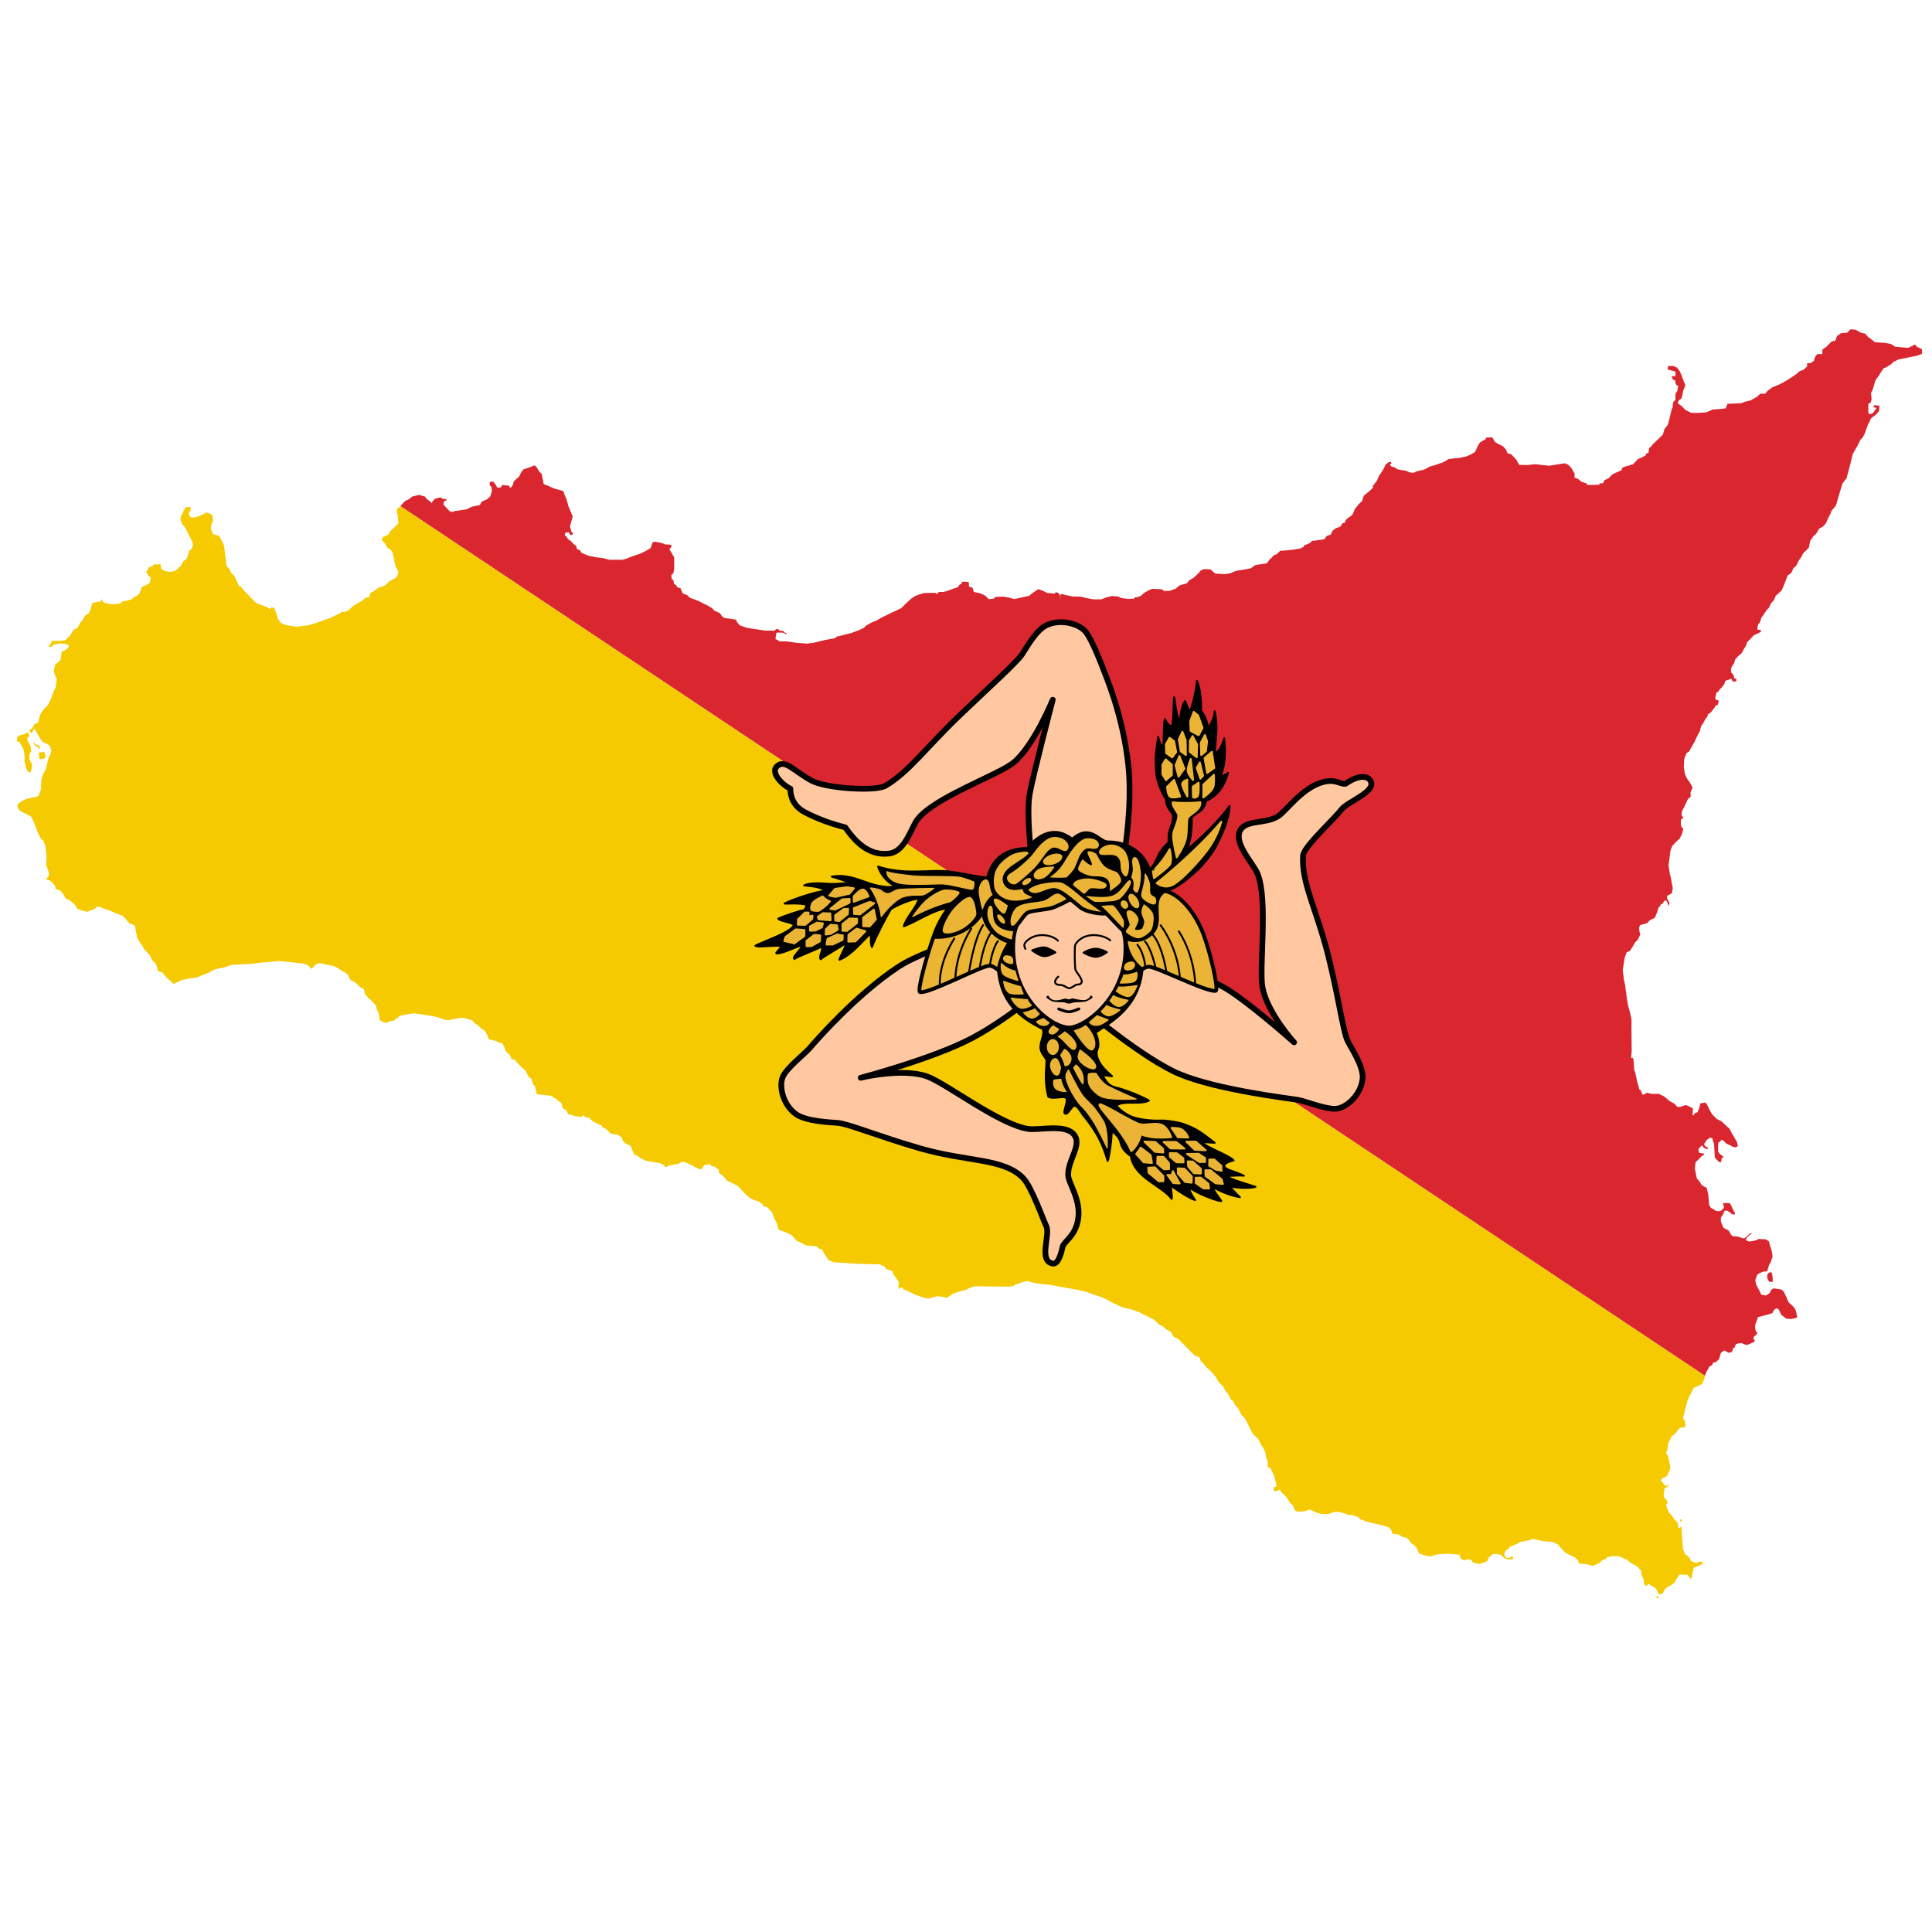 <?xml version="1.0" encoding="UTF-8" standalone="no"?>
<!-- Created with Inkscape (http://www.inkscape.org/) -->

<svg
   xmlns:dc="http://purl.org/dc/elements/1.1/"
   xmlns:cc="http://creativecommons.org/ns#"
   xmlns:rdf="http://www.w3.org/1999/02/22-rdf-syntax-ns#"
   xmlns:svg="http://www.w3.org/2000/svg"
   xmlns="http://www.w3.org/2000/svg"
   version="1.1"
   width="600"
   height="600"
   id="svg2">
  <defs
     id="defs4" />
  <g
     transform="matrix(0.077,0,0,0.077,-80.539,-13.687)"
     id="g4180">
    <path
       d="m 8509.937,1505.688 -13.687,13.656 -25.063,2.281 -15.969,11.406 -6.812,18.219 -15.969,4.562 -20.5,20.531 -15.969,11.375 0,18.25 -20.5,0 -9.125,11.375 -4.531,15.969 -13.687,9.094 -13.688,0 0,13.687 -15.937,13.656 -13.688,4.562 -15.937,13.688 -13.688,9.125 -13.656,9.094 -22.781,13.688 -18.25,9.125 -27.344,11.375 -18.219,13.687 -9.125,11.375 -20.5,0 -11.406,11.406 -27.344,15.938 -20.5,4.562 -18.25,6.844 -54.687,2.281 -6.844,18.219 -18.219,2.281 -34.187,2.281 -25.063,11.406 -31.906,2.281 -29.625,0 -22.812,-11.406 -15.938,-15.938 -15.969,-11.406 4.563,-11.406 11.406,-9.094 6.844,-31.906 6.812,-15.969 0,-9.094 -4.531,-9.125 -9.125,-25.062 -6.844,-15.969 -11.406,-15.937 -15.938,-6.844 -20.5,0 -2.281,13.688 22.781,6.812 9.125,2.281 0,18.25 -15.969,0 6.844,15.938 c 0,0 9.125,-4.548 9.125,9.125 0,13.673 11.375,13.656 11.375,13.656 l -4.562,22.812 -6.812,9.094 0,25.094 -9.125,9.094 -2.281,20.531 -4.562,11.375 -9.094,38.75 -5.688,20.125 -13.219,17.625 -7.063,22.938 -40.562,38.781 -7.938,10.594 -6.187,3.531 -3.5,21.156 -7.938,0.875 -2.656,7.938 -15,8.812 -15.875,6.188 -21.156,22.031 -31.75,8.812 -11.438,5.281 -2.656,9.719 -16.75,7.063 -19.406,8.812 -16.75,16.75 -15.875,7.063 -5.281,12.344 -13.219,0.875 -3.531,5.281 -45.875,0.875 -6.156,-7.031 -18.531,-6.188 -14.094,-11.469 -14.125,-5.281 0.906,-15.875 -15,-24.688 -11.469,-11.469 -13.219,-5.281 -19.406,2.656 -44.094,7.031 -57.312,-6.156 -30.844,3.531 -32.625,-0.906 -11.469,-21.156 -21.156,-22.031 -14.125,-3.531 -6.156,-15 -12.344,-13.219 -17.656,-8.812 -11.469,-6.188 -5.281,-5.281 -2.656,-5.281 -6.156,-10.594 -23.812,0.875 -2.656,6.188 -21.156,12.344 -7.062,7.938 -9.688,21.156 -6.156,11.469 -16.781,9.687 -18.5,7.938 -26.469,5.312 -43.188,4.406 -22.062,13.219 -36.156,12.344 -18.5,5.281 -22.938,12.344 -28.219,6.188 -14.969,7.031 -15.875,-2.625 -13.219,-6.188 -19.406,-2.625 -15.875,-3.531 -10.594,-7.062 -14.094,-4.406 -6.188,-7.937 7.062,-2.656 -2.656,-7.938 -10.563,2.656 -11.469,9.688 -3.531,8.844 -9.687,17.625 -11.469,15.875 -9.688,22.031 -8.844,11.469 -9.688,13.219 c 0,0 12.707,-3.974 -10.594,15.875 l -23.781,20.281 -6.187,20.281 -15,14.125 -14.969,19.375 -7.938,19.406 -5.312,6.188 -16.75,11.469 -6.156,7.031 -4.406,10.594 -8.844,1.75 -8.813,14.125 -18.5,6.156 -13.219,10.594 -7.062,15 -15.875,5.281 -9.688,13.219 -34.406,5.281 -16.75,1.781 -3.531,6.156 -12.344,6.188 -14.094,5.281 -1.781,6.187 -7.062,2.625 -1.75,2.656 -28.219,5.281 -29.969,3.531 -28.219,1.781 -7.062,7.031 -8.812,7.938 -9.719,2.656 -8.813,10.594 -9.687,7.906 -5.281,9.719 -7.062,5.281 -43.219,6.188 -20.281,14.094 -58.188,9.719 -23.812,9.688 -21.156,3.531 -38.813,-2.656 -9.687,-7.938 -8.813,-8.812 -27.344,-0.875 -11.469,4.406 -12.344,14.094 -15.875,15 -20.281,12.344 -8.813,11.469 -26.437,7.063 -10.594,7.031 -7.062,7.062 -23.781,8.812 -23.812,0.875 -8.813,-7.031 -37.937,-1.781 -12.344,4.406 -22.031,12.344 -12.344,11.469 -13.25,5.313 -9.688,0 -5.281,6.156 -24.687,0.875 -27.344,-3.531 -11.469,-6.156 -27.344,-1.781 -20.281,5.313 -20.281,7.937 -33.5,0 -32.625,-6.187 -14.094,-4.406 -34.406,-0.875 -31.719,-6.188 -9.718,-3.5 -11.313,2.375 5.156,19.656 -6.187,-17.625 -3.375,-7.875 -11.719,-4.687 -4.688,6.25 -29.687,-2.656 -21.844,-10.562 -15.469,-4.406 -11.468,7.969 -11.938,8.375 -12.812,10.188 -37.594,8.375 -22.531,4.875 -16.344,-4.875 -26.969,-5.281 -32.687,1.312 -6.188,7.063 -19.437,2.219 -5.313,-4.875 -10.156,-9.719 -21.219,-9.719 -24.312,-4.844 -5.313,-17.25 -14.125,-4.406 -0.906,-18.125 -25.188,-2.219 -5.75,9.719 -7.062,3.094 -5.312,9.281 -9.282,3.531 -19.875,6.625 -11.937,4.438 -17.219,5.312 -18.125,0 -10.625,8.375 -4.844,-5.281 -46.843,1.312 -33.157,11.062 -17.219,11.469 -20.343,18.562 -19.438,19.438 -22.093,10.625 -22.094,10.156 -39.344,19.438 c 0,0 -16.357,10.625 -18.125,10.625 -1.767,0 -20.313,8.375 -20.313,8.375 L 4539,2701 l -8.844,8.844 -20.313,9.719 -29.624,11.062 -41.532,10.594 -19.437,4.438 -4,5.719 -45.5,8.406 -40.657,10.156 c 0,0 -26.981,3.562 -28.75,3.562 -1.768,0 -41.968,-3.094 -41.968,-3.094 l -38,-5.75 c 0,0 -30.076,-0.021 -31.844,-0.906 -1.767,-0.884 -5.728,-5.277 -7.938,-5.719 -2.21,-0.442 -7.504,-1.79 -7.062,-4 0.442,-2.21 3.094,-19.875 3.094,-19.875 l 2.187,-4.875 22.531,0 8.407,2.219 4.875,4.875 4.406,-4 -8.406,-3.531 -5.719,-6.625 c 0,0 -11.077,0 -12.844,-0.437 -1.768,-0.442 -7.5,-6.625 -7.5,-6.625 l -7.5,0 -7.969,6.187 -39.343,-0.437 -69.813,-10.625 -29.625,-10.156 -9.719,-10.625 -7.062,-12.812 -43.75,-6.188 -8.844,-4.406 -12.375,-15.906 -20.781,-9.281 -10.156,-10.625 -19.438,-11.031 -38,-19 -31.375,-11.5 -10.187,-9.719 -19.875,-8.844 -7.5,-19.438 -14.157,-4.875 -4.406,-8.844 -7.968,-3.094 -3.094,-16.344 -6.625,-4.844 -1.344,-15.906 7.969,-6.656 3.531,-19 -0.437,-45.969 -5.313,-9.25 -9.281,-15.937 -4.844,-6.625 6.188,-6.625 3.968,-7.063 -4.406,-4.875 -24.75,-1.75 -7.969,-4.437 -29.593,-6.188 -10.626,2.219 -7.937,23.438 -20.344,11.906 -20.781,10.625 -31.375,10.156 -26.5,10.594 -15.469,4 -51.718,0 -25.188,-6.625 -32.25,-4 -27.844,-6.188 -18.125,-7.062 -12.812,-6.625 c 0,0 0.433,-7.969 -2.219,-7.969 -2.651,0 -12.812,-5.281 -12.812,-5.281 l -3.094,-12.813 -10.156,-6.656 -10.626,-11.906 -12.374,-8.406 -6.188,-10.625 -7.062,-5.719 3.968,-9.719 14.594,-0.906 1.312,8.406 9.75,2.656 4.407,-6.187 -7.063,-8.406 -5.312,-21.219 5.312,-19 5.75,-19.438 -4.875,-12.375 -12.812,-30.937 -7.531,-27.844 c 0,0 -8.813,-18.107 -8.813,-19.875 0,-1.768 -4,-12.375 -4,-12.375 l -36.656,-10.188 -21.657,-9.719 -20.781,-8.375 -7.969,-40.688 -9.281,-8.375 -11.906,-19.906 -8.406,-6.625 -13.25,6.188 -30.5,10.156 -7.969,9.281 -10.156,19.906 -21.656,19.438 -3.094,13.719 -7.063,10.156 -4.875,2.219 -2.656,-8.844 -29.594,-2.656 -4,9.719 -15,0.875 -4.437,-9.281 -10.594,-14.562 -15.031,0 -0.156,0.406 0,14.437 6.343,5.031 2.657,16.344 -2.657,9.719 -4.875,13.719 -12.375,11.031 -21.187,9.281 -7.532,13.719 -32.687,7.062 -21.219,10.594 -46.844,6.656 -11.062,3.969 -10.156,-3.094 c 0,0 -17.674,-18.139 -19,-19.906 -1.326,-1.768 -6.188,-7.937 -6.188,-7.937 l 2.656,-11.938 9.282,-3.531 0.437,-5.312 -15.906,-1.75 -7.969,-5.75 -22.531,5.75 -10.156,10.594 -3.094,7.063 -6.625,-7.063 -13.281,-9.281 -6.625,-9.719 -24.313,-7.062 -27.843,6.625 -11.032,9.281 -19.437,10.156 -11.5,12.813 -5.563,6.5 5261.469,3507.594 0.531,-2.875 5.313,-12.375 7.969,-14.125 3.969,-7.531 12.375,-7.5 1.75,-7.969 14.156,-3.969 1.969,-1.969 0,-2.969 2.969,0 5.656,-5.656 2.219,-6.625 4.875,-18.125 5.75,-4.875 7.938,-5.75 9.719,4.438 7.531,4.844 11.469,-1.75 5.313,-6.625 1.781,-10.187 6.188,-2.188 4.844,-13.281 8.406,-3.094 c 0,0 12.826,-2.192 14.594,-1.75 1.768,0.442 19,7.5 19,7.5 l 8.375,-1.75 23.875,-10.625 3.094,-3.531 -3.969,-6.625 -2.656,-3.094 2.656,-7.937 10.156,-8.406 c 0,0 3.527,-5.764 3.969,-7.531 0.442,-1.768 -5.75,-3.531 -5.75,-3.531 l -3.531,-12.375 0,-15.469 4.875,-12.812 7.062,-19 c 0,0 16.795,-3.522 18.562,-4.406 1.768,-0.884 22.094,-5.75 22.094,-5.75 l 7.969,-2.656 9.281,-3.094 4.406,-9.281 3.531,-4.875 8.844,-5.719 7.969,4.844 4.406,8.844 6.625,13.688 11.938,8.406 7.062,6.625 18.125,1.344 23.875,-4 2.656,-6.625 -3.531,-14.562 -3.094,-12.375 -7.531,-11.062 -10.594,-10.156 -10.625,-9.719 -7.937,-19.906 -10.156,-21.219 -9.75,-9.281 -31.812,-4.844 -9.281,6.188 -6.188,12.812 -14.562,10.156 -19.469,-3.531 -8.844,-18.562 -11.906,-22.094 -3.562,-19 4,-9.719 4.406,-11.5 9.719,-6.188 12.375,-5.312 18.125,-2.188 1.344,-6.188 5.719,-19 6.188,-10.188 7.969,-23.406 -3.094,-21.656 -7.062,-23 -4.438,-16.781 -12.375,-8.406 -30.031,-1.312 -11.5,5.75 -26.062,4.844 -13.281,-6.187 3.531,-8.844 14.156,-14.125 9.719,-2.219 -11.5,-1.75 -13.25,13.688 -9.719,6.625 -11.5,-2.656 -11.469,-4.406 -24.312,-2.656 -5.75,-6.188 -8.844,-15.906 -21.219,-11.062 -11.031,-26.938 0.875,-15.469 8.406,-11.938 5.75,-14.156 9.719,-0.875 12.375,7.062 7.5,7.531 10.594,1.312 2.656,-4.844 -7.5,-13.281 -5.75,-13.25 -7.5,-14.125 -12.812,-1.344 -16.375,1.781 4,8.844 0.875,10.594 -4.438,2.219 -4.844,6.625 -12.656,3.562 -10.969,-1.906 -10.281,-7.094 -9.031,-4.5 -7.094,-11.594 -3.844,-42.531 -6.469,-26.406 -19.938,-11.594 -9.688,-15.469 -10.281,-11.594 -7.75,-39.938 3.219,-25.75 13.531,-12.25 10.969,-12.219 10.281,-5.156 -2.562,-5.156 -18.031,-2.594 -3.219,-14.156 5.781,-7.719 9.031,-8.375 6.438,9 12.219,6.438 8.375,-3.844 -14.812,-8.375 -3.844,-7.75 2.563,-5.156 8.375,-12.219 11.594,-8.375 10.312,0.625 3.875,16.125 3.219,7.062 1.281,22.562 1.938,32.844 7.719,9.031 7.719,8.375 9.688,1.906 2.562,-16.719 8.375,-3.875 -7.719,-7.094 -8.375,-5.781 -6.437,-9.031 -0.656,-22.531 1.938,-14.812 7.719,-3.875 4.5,-7.719 9.031,5.781 10.312,10.312 19.312,9 6.438,3.875 11.594,2.594 9.656,-5.156 -4.5,-17.406 -12.875,-22.531 -7.094,-10.969 -9,-18.656 -12.25,-10.969 -20.625,-19.313 -19.313,-9.656 -19.969,-20.625 -10.312,-19.312 -10.312,-20.625 -7.062,-5.781 -18.688,3.844 -4.5,21.25 -2.594,3.875 -4.5,10.312 -10.313,3.219 -5.156,9.656 -3.219,-1.281 -0.625,-12.875 1.906,-14.187 -9,-3.875 -9.031,-5.781 -12.875,-3.875 -12.875,4.531 -7.75,2.562 -12.219,0 -10.969,-12.25 -20.594,-11.594 -21.25,-18.031 -21.281,-10.312 -28.969,0 -19.312,-4.5 -8.375,4.5 -5.812,3.875 -5.156,-3.219 -4.5,-13.531 -7.094,-5.781 -2.562,-10.312 -5.812,-20.625 -9,-40.156 -2.969,-6.375 -2.281,-33.469 c 0,0 -1.607,-13.428 -2.062,-15.25 -0.455,-1.822 -8.312,0.219 -8.312,0.219 l 2.469,-28.844 -0.438,-35.312 -0.406,-38.281 0,-54.25 -6.312,-28.156 -7.562,-26.906 -3.781,-21.875 -8.406,-61.813 -5.062,-23.531 -4.188,-36.594 7.969,-49.187 8,-22.281 12.188,-4.219 10.094,-15.125 12.188,-20.594 9.25,-8.844 9.688,-19.344 1.25,-5.031 -2.531,-6.312 -2.5,-16.406 3.781,-13.031 20.594,-5.469 8.844,-2.938 9.656,-10.938 21.031,-10.5 8.406,-20.188 6.719,-21.875 5.469,-3.344 3.375,-8.844 6.313,-1.688 8.406,-13.031 5.875,-0.844 5.062,5.906 5.031,16.375 4.219,-10.5 -3.781,-10.5 -5.906,-8 0.844,-12.187 18.094,-9.688 4.188,-21 -3.781,-18.937 -2.938,-18.5 -5.469,-22.281 -5.031,-33.625 4.188,-29.031 3.375,-27.75 7.125,-19.344 10.094,-11.344 9.688,-9.688 10.938,-9.656 9.656,-20.594 4.625,-18.937 -6.313,-5.031 -3.781,-13.469 0.844,-19.344 10.094,-5.469 -4.219,-5.469 -3.344,-5.875 1.25,-15.562 10.094,-19.75 10.937,-23.125 4.625,-9.25 7.156,-3.375 2.5,-5.875 -0.812,-14.719 5.875,-14.719 2.938,-4.625 -2.531,-5.062 -9.656,-16.812 -8.406,-10.938 -10.094,-19.75 -5.062,-29.438 1.281,-32.375 3.344,-9.656 6.75,-16 9.656,-5.469 9.25,-17.219 13.031,-22.281 9.25,-20.188 12.188,-22.719 5.062,-20.594 7.156,-9.25 4.625,-8.844 4.625,-9.25 7.563,-8.813 3.781,-10.531 -3.031,-0.969 2.812,0.281 10.969,-7.031 6.188,-7.937 7.938,-9.688 6.156,-10.594 8.844,-3.531 3.5,-15.875 -14.094,-6.156 0.875,-10.594 3.531,-15.875 6.188,-2.625 7.031,-9.719 9.719,-10.562 8.812,-10.594 3.531,-14.094 11.469,-3.531 13.219,-5.312 6.156,11.469 14.125,0 0,-11.469 -8.812,-0.875 -0.906,-10.563 -6.156,-9.719 -5.281,-3.531 0,-13.219 1.75,-7.938 10.594,-16.75 5.281,-16.75 12.344,-12.344 13.219,-11.469 9.719,-18.531 7.031,-9.687 4.406,-15 12.344,-12.344 10.594,-11.438 5.281,-5.312 19.406,-8.812 9.688,-5.281 -3.5,-7.062 -11.469,-0.875 0,-8.813 2.625,-12.344 7.062,-7.938 6.188,-19.406 7.937,-10.594 14.094,-21.156 7.938,-7.938 10.594,-21.156 9.688,-8.812 7.062,-17.656 23.813,-22.031 8.812,-19.406 15.875,-41.438 14.094,-9.687 9.719,-20.281 10.562,-8.812 11.469,-22.938 8.812,-11.469 7.062,-15 23.812,-23.781 5.281,-27.344 15,-21.156 8.812,-7.062 12.344,-21.156 15.875,-8.813 12.344,-14.125 7.062,-17.625 c 0,0 16.746,-29.982 13.219,-28.219 -3.527,1.764 19.406,-24.688 19.406,-24.688 l 8.813,-30.875 9.687,-32.625 7.938,-25.562 15.875,-20.281 8.812,-31.75 7.063,-27.344 9.687,-39.656 21.156,-37.031 9.719,-20.281 9.688,-9.719 9.719,-20.281 11.438,-32.625 5.312,-8.813 5.281,-13.219 7.062,-6.188 13.219,-9.688 13.219,-15 1.781,-22.031 -9.719,0 -11.469,-1.781 -4.406,7.062 13.25,4.406 -9.719,15 -7.031,7.062 -12.375,3.5 -3.5,-8.812 0,-22.031 0,-11.469 8.813,-4.406 4.406,-13.219 -2.656,-25.594 7.062,-14.094 10.594,-36.156 6.156,-9.688 5.281,-6.188 11.469,-18.5 10.594,-15.875 8.812,-2.656 21.156,-13.219 9.719,-9.719 20.281,-9.687 43.187,-8.813 30.875,-6.187 19.375,-7.031 1.781,-7.062 -1.156,-13.125 -20.5,-9.094 -6.844,-9.125 -27.344,13.656 -27.344,-2.281 -25.062,-2.25 -18.25,-11.406 -27.344,-4.562 -36.469,-2.281 -22.781,-18.219 -4.563,-2.281 -11.375,-13.687 -18.25,-4.563 -20.5,-11.375 z m -608.375,1519.5 12.688,9.938 0,0.031 -12.688,-9.969 z m 281.688,2284.156 -7.5,5.75 -2.656,11.938 3.094,12.375 7.063,8.844 12.812,-0.906 -0.437,-17.219 -3.969,-20.344 z"
       id="rect1939"
       style="fill:#da272f;fill-opacity:1;fill-rule:nonzero;stroke:none" />
    <path
       d="m 2660.906,2219.156 -2.375,2.781 -11.469,9.281 -1.343,12.813 3.093,5.312 3.969,38.875 -12.812,12.844 -19.876,18.562 -7.062,14.125 -11.5,4.406 -11.938,6.656 -3.531,7.938 3.531,7.531 9.282,8.812 8.844,18.125 15.031,8.406 7.062,12.812 11.063,52.156 11.468,22.531 -2.656,15.906 -9.718,11.062 -20.75,9.719 -19.469,18.562 -28.719,10.594 -16.344,12.375 -15.031,7.969 -5.313,18.562 -12.812,-0.438 -12.375,11.031 -20.313,11.938 -18.124,10.594 -20.344,19.469 -16.782,5.75 -11.5,-0.469 -2.187,4.438 -19.906,9.156 -20.657,10.063 -29.843,10.5 -29.031,10.5 -32.719,9.719 -45.531,5.312 -41.532,-6.188 -21.656,-8.844 -11.031,-15.469 -8.844,-25.625 -6.187,-18.125 -11.5,-4.875 -4.407,7.531 -4.437,-1.781 -5.313,-3.094 -20.312,-8.406 -27.407,-10.594 -21.656,-21.219 -16.781,-18.125 -12.813,-11.938 -10.624,-15 -8.844,-3.562 -8.375,-19.438 -10.625,-22.094 -10.594,-8.844 -8.844,-18.125 -11.062,-11.906 c 0,0 -3.532,-31.822 -3.532,-34.031 0,-2.21 -6.624,-48.188 -6.624,-48.188 l -8.407,-18.562 -11.469,-19.875 -23.437,-6.625 -5.75,-11.938 -3.969,-10.625 3.532,-20.312 c 0,0 5.312,-10.598 5.312,-13.25 0,-2.652 -2.656,-19.906 -2.656,-19.906 l -7.5,-6.188 -17.25,-5.75 -10.156,6.188 -19,8.844 -15.907,5.312 -17.25,-0.438 -7.937,-11.062 -0.469,-6.188 5.75,-5.75 3.094,-15 -4.844,-4.875 -18.125,3.094 -2.219,7.5 -3.531,3.563 -3.969,11.031 -3.093,3.969 -6.626,18.125 5.719,20.781 11.938,13.25 9.719,19 9.75,19 9.718,18.562 4.406,14.156 -4.874,16.344 -11.032,10.156 -9.281,30.5 -13.25,10.156 -6.625,9.75 -4.438,11.469 -8.843,3.531 -3.094,7.094 -14.125,8.844 -18.562,3.531 -20.782,-4.875 -13.25,-7.063 -2.656,-19 -26.531,0 -7.5,7.938 -13.25,3.531 -7.531,15.469 -3.969,4 3.969,5.281 5.75,10.188 9.281,7.062 -4.407,21.656 -19.437,11.031 -11.5,4 -10.156,26.062 -9.281,9.719 -13.719,6.625 -7.938,7.969 -19.469,5.75 -20.75,3.969 -5.312,7.969 -35.344,2.625 -27.406,-5.281 -7.969,-4 -5.281,-11.906 -4.438,9.719 -33.156,6.188 -8.375,30.031 -7.969,13.719 -12.812,6.187 -10.156,19.438 -10.156,11.062 -9.75,19.438 -18.094,9.719 -11.5,20.344 -19.906,20.313 -17.219,2.656 -38,0 -3.094,11.062 -10.187,10.594 6.187,3.969 7.969,-3.094 8.406,-7.5 26.938,-4.875 17.25,1.781 14.593,4.406 0,9.281 -13.281,11.938 -14.125,5.312 -5.313,34.031 -10.156,10.594 -11.062,7.969 -2.656,9.719 -3.094,19 5.75,16.781 6.187,13.719 -4.406,33.125 -9.719,20.344 -10.187,27.844 -10.594,21.656 -19,19.875 -12.813,19.906 -7.531,30.031 -16.343,9.281 -5.75,11.938 -7.063,7.062 -7.969,4 4.438,8.375 6.625,4.875 7.5,-17.688 4.875,0.906 11.937,21.187 10.157,18.563 9.281,11.5 20.781,9.719 9.281,8.406 4.407,20.312 -3.532,11.5 -8.406,18.563 -9.719,41.094 -11.031,19.906 -7.531,24.281 -1.313,36.688 -10.156,28.75 -51.281,11.469 -19.438,11.063 -11.937,8.375 -2.219,6.656 3.969,13.688 9.281,9.719 17.25,7.969 23.875,12.812 10.156,18.562 7.063,18.562 11.937,30.031 11.5,23 9.719,8.375 7.937,20.344 4.876,39.781 -1.313,37.562 7.937,21.656 3.532,16.344 -2.188,7.063 -8.844,9.75 3.532,3.969 12.812,3.969 18.563,19 3.093,15.031 17.25,4.875 11.032,11.469 10.594,20.344 17.687,8.844 14.594,11.469 7.5,7.969 5.312,10.594 7.063,5.75 18.125,5.75 17.687,4.406 11.938,-5.281 17.656,-5.75 9.281,-9.719 16.375,1.75 8.375,4.438 27.844,9.281 22.094,10.594 26.969,9.719 11.937,10.188 17.219,20.75 22.562,9.281 8.813,48.188 11.937,21.219 9.282,11.906 9.281,16.812 19.906,19.875 12.375,24.75 10.594,7.531 5.312,12.375 5.75,21.188 17.219,4.875 16.344,19.875 22.562,20.344 c 0,0 4.857,5.75 6.625,5.75 1.767,0 13.688,-5.313 13.688,-5.313 l 19.906,-9.719 30.469,-6.188 31.375,-4.438 18.125,-8.375 29.187,-11.062 23.844,-13.25 38.031,-7.5 28.719,-10.188 81.75,-4.406 37.562,-4.875 72.469,-6.187 57.907,5.75 38.906,4.437 21.5,6.844 -0.625,0.625 6.875,6.875 6.875,6.875 3.75,-3.125 6.25,-8.125 6.25,-5.625 13.125,-6.25 27.5,5 28.75,5.625 20,8.75 10.625,8.125 20.625,11.25 10,8.75 9.375,20 20.625,10.625 20.625,20 13.75,6.875 3.75,19.375 13.75,15.625 18.125,16.25 11.875,13.125 5.625,21.25 5.625,6.875 5.625,33.125 11.875,6.875 15.625,3.75 10.625,-6.25 19.375,-3.75 8.125,-8.125 6.875,-1.875 5.625,-8.125 22.5,-5 36.875,-5.625 31.875,4.375 31.25,5 30,5.625 25,9.375 20.625,3.75 14.375,-3.75 41.25,-6.875 29.375,7.5 11.25,3.125 7.5,10.625 11.25,6.25 20.625,18.75 11.875,6.875 8.125,15 8.125,19.375 30,6.875 7.5,5 15.625,3.75 8.125,14.375 7.5,20 13.75,10.625 9.375,20 13.125,1.25 6.25,9.375 15.625,16.25 10,9.375 12.5,11.875 9.375,20.625 12.5,10 6.875,23.125 7.5,6.25 7.5,32.5 61.875,6.875 3.125,6.25 11.875,4.375 9.375,10 12.5,7.5 5,20.625 13.75,8.75 10,17.5 14.375,2.5 16.25,5 21.25,2.5 7.5,-6.875 11.875,9.375 14.375,0 3.125,6.875 11.25,9.375 19.375,8.75 5.625,3.75 9.375,2.5 1.875,7.5 15,6.875 8.75,8.75 10.625,10.625 31.875,5 5,6.25 6.875,2.5 4.375,13.75 10,11.25 21.875,10 8.125,20.625 6.25,13.75 12.5,5 12.5,10 21.25,10.625 33.125,6.25 25,3.75 17.5,9.375 3.125,6.25 7.5,-0.625 3.75,-3.75 19.375,-5 25,-3.75 5.625,-6.25 15,-1.875 13.75,6.25 22.5,10.625 18.75,10 9.375,3.75 9.375,-3.75 6.875,-13.75 24.375,-3.125 5.625,7.5 15,3.125 5,6.875 9.375,2.5 0.625,15 15.625,10.625 16.25,20 43.125,21.25 29.375,30.625 19.375,18.75 18.75,8.125 21.875,7.5 4.375,4.375 6.25,4.375 4.375,8.125 15,4.375 21.25,22.5 6.875,21.25 10,18.75 8.75,28.75 32.5,11.875 18.75,9.375 11.875,12.5 8.75,10.625 17.5,7.5 20,11.25 45,3.75 6.25,8.75 13.75,2.5 6.25,13.75 10,15 11.25,16.25 18.75,7.5 90,6.25 98.5,2.531 5.312,3.969 14.157,5.75 2.656,7.5 11.468,4.875 15.469,4.844 5.313,15.469 7.937,9.719 9.281,12.844 4,9.281 -2.218,19 3.094,7.5 4.406,-7.062 8.844,0 4.437,7.062 7.063,2.656 21.218,9.719 17.656,8.844 30.063,10.594 23,6.187 18.531,-5.281 19.469,-5.312 30.031,4.406 5.313,3.531 7.062,-3.531 19.469,-14.125 17.656,-6.188 33.594,-8.844 19.438,-9.719 17.687,-5.313 124,1.594 14.063,-0.125 17.062,-1.781 c 0,0 6.781,-4.825 6.781,-5.469 0,-0.644 29.781,-10.312 29.781,-10.312 l 18.844,-4.969 21.406,5.312 24.157,5.313 45.562,4.187 49.938,9.656 60.375,10.312 38.969,9.344 31.562,11.437 29.156,9.313 21.563,10 17.875,10.312 21.281,9.813 19.312,9.656 40.094,10 29.781,9.969 19.656,10.312 20.625,10.313 20.75,9.812 19.969,19.813 19.5,10.156 9.5,9.5 20.625,11.406 9.312,18.688 20.469,9.844 19.469,20.125 20.781,20.938 19.812,19.312 5.313,6.438 8.406,1.469 11.219,5.531 4.375,14.375 10,8.75 11.25,15 20.625,18.75 17.5,20 11.25,19.375 20,21.25 9.375,17.5 11.875,13.75 8.75,18.75 11.25,9.375 6.25,14.375 11.25,11.25 3.75,5.625 8.75,20 17.5,19.375 10.625,20.625 10,19.375 9.375,19.375 22.5,21.875 9.375,18.125 13.75,23.75 5.625,12.5 3.75,23.125 5.625,10 0,25.625 11.875,5 5,11.875 9.375,18.75 5,19.375 5,23.125 -11.25,3.125 -1.25,10.625 4.375,6.25 13.125,-3.125 6.875,-4.375 8.75,12.5 13.75,11.875 9.375,11.875 10.625,18.125 11.875,10.625 5,13.75 3.75,6.875 10,3.75 23.125,-0.625 13.75,-4.375 5,-2.5 9.375,-0.625 7.5,4.375 20.625,8.75 16.25,4.375 28.75,0 13.75,-5.625 16.875,-3.75 23.75,3.75 24.375,8.75 16.875,1.25 24.375,8.125 8.125,8.75 9.375,2.5 11.25,5.625 26.875,6.875 45,10 23.75,8.125 10,12.5 3.125,13.125 23.75,1.875 13.125,8.75 20,5.625 11.875,10 6.25,11.25 11.875,7.5 10.625,11.25 10,23.125 18.75,6.25 c 0,0 25,5.625 28.125,5.625 3.125,0 10,-3.75 10,-3.75 l 20,-5 41.25,-2.5 45,4.375 5,14.375 9.375,6.875 9.375,0.625 5.625,-4.375 16.25,2.5 10,12.5 23.75,4.375 17.5,-5 15.625,-6.875 3.75,-11.875 13.125,-10.625 5.625,-5.625 17.5,0.625 14.375,3.125 12.5,11.25 14.375,6.875 21.875,-0.625 0,-11.25 -6.25,-1.25 -4.375,6.25 -15,0.625 -6.25,-5 -3.125,-13.125 7.5,-13.125 8.125,-4.375 6.25,-8.125 10.625,-5 18.125,-6.875 11.875,-7.5 37.5,-8.125 15.625,-5 19.375,3.75 23.75,5.625 35.625,2.5 22.5,10.625 10,11.875 18.125,20 23.125,12.5 17.344,6.75 2.875,5.5 9.062,6.188 c 0,0 3.308,12.835 3.75,13.719 0.442,0.884 21.864,1.748 22.969,1.969 1.105,0.219 21.656,3.781 21.656,3.781 l 9.5,4.188 10.844,-3.531 20.312,-10.625 9.719,-10.156 13.938,-3.75 4.188,-7.5 0,-0.031 17.906,-3.688 30.313,0 12.5,5 5.625,3.75 15.937,5.938 10.313,10.625 18.781,10.219 11.5,6.187 10.156,11.938 4.406,3.969 3.094,23.406 c 0,0 6.214,7.982 6.656,9.75 0.442,1.768 1.75,17.219 1.75,17.219 l 4.438,9.719 4.844,1.781 9.281,-7.094 7.062,4 19.469,10.594 7.5,9.719 6.625,16.375 11.5,0 4.844,-4 5.312,-8.844 3.531,-7.062 10.187,-8.406 18.094,-10.156 11.062,-8.844 7.062,-13.25 5.75,-7.5 5.312,-11.063 33.594,0.438 c 0,0 3.08,4.415 4.406,6.625 1.326,2.209 7.5,7.969 7.5,7.969 l 4.438,3.094 2.188,-14.594 6.656,-31.375 26.062,-9.719 13.25,-10.156 -13.25,-4.875 -14.594,5.75 -9.281,-2.219 -14.562,-7.063 -3.094,-10.594 -10.594,-9.75 -8.75,-5.312 -7.812,-20 -4.688,-56.875 -1.875,-28.75 -1.25,-7.812 -7.812,9.375 -3.75,-5 -3.125,-19.062 -9.375,-8.75 -5.938,-7.188 -7.812,-12.812 -10.938,-11.25 -10,-21.562 -1.562,-10.312 6.25,-9.688 -4.063,-8.125 -9.375,-9.375 -3.437,-10.625 4.062,-28.125 14.063,-8.75 -0.625,-10 -4.063,7.812 -8.437,0.938 -4.281,-8.219 -7.531,-8.813 -3.969,-6.187 5.312,-7.094 19.438,-9.719 8.844,-19.875 5.313,-13.719 -4,-16.781 -6.188,-29.625 -4.844,-6.187 -3.094,-8.375 4.406,-5.75 4.875,-33.156 4.406,-7.938 9.281,-19 12.375,-9.281 9.719,-11.5 10.188,-13.25 22.094,-1.781 0,-13.688 -0.906,-14.156 -7.062,-5.75 0.437,-9.719 3.094,-10.594 4.438,-20.344 5.281,-17.688 4,-15.906 7.062,-15.906 11.031,-21.219 7.531,-15 12.812,-4.438 20.344,-10.594 9.281,-21.219 2.094,-11.281 -5261.5,-3507.594 z m -1504.656,911.969 -12.5,7.812 -18.438,4.375 -9.375,6.25 -1.875,17.5 11.875,4.688 7.188,14.375 5.937,9.688 3.75,12.812 2.188,19.688 0,21.875 2.812,9.688 2.813,14.062 5,11.25 4.687,5.938 5.938,3.125 4.062,-5 3.75,-12.812 1.563,-15.938 c 0,0 -5.625,-8.438 -6.25,-10.312 -0.625,-1.875 -3.75,-8.438 -4.375,-9.688 -0.625,-1.25 -0.938,-17.812 -0.938,-17.812 l 3.438,-6.875 3.75,-6.875 -1.25,-18.75 -9.688,-20.312 -3.437,-5.312 -0.313,-12.188 7.813,-5.312 0,-4.375 z m 28.437,33.125 -3.125,8.125 2.188,8.438 7.187,5.625 7.5,4.688 3.75,7.5 4.375,-3.438 -2.812,-10.938 -11.25,-3.125 -8.438,-5.938 z m 39.688,45.938 -22.188,3.125 c 0,0 1.563,15 1.563,17.5 0,2.5 1.875,9.688 3.125,9.688 1.25,0 20.625,-4.688 20.625,-4.688 l 2.187,-9.375 z m 6602.218,3095.75 -4.844,0.438 0,6.625 4.406,3.094 2.219,-2.656 z m -97.656,308.906 -1.781,6.188 1.344,3.531 7.5,-2.219 -1.313,-5.719 z"
       id="path2815"
       style="fill:#f5ca00;fill-opacity:1;fill-rule:evenodd;stroke:none" />
    <g
       id="g3935">
      <g
         transform="matrix(7.714,0,0,7.666,2275.282,1937.319)"
         id="right_leg">
        <path
           d="m 557.435,181.771 c 2.233,5.36 -12.197,10.547 -15.322,14.453 -3.683,4.954 -19.897,19.787 -20.182,24.349 -0.912,14.583 7.181,28.404 13.281,53.125 5.489,22.245 7.596,39.322 10.025,44.4 1.743,3.642 8.625,13.69 7.812,20.183 -1.041,8.333 -8.289,14.888 -13.541,15.495 -5.253,0.607 -16.319,-3.949 -20.27,-4.645 -3.949,-0.694 -41.71,-5.121 -61.806,-13.541 -18.382,-7.702 -48.915,-33.508 -48.915,-33.508 l 18.229,-31.25 c 0,0 32.845,8.679 51.953,18.1 11.399,5.62 38.542,29.947 38.542,29.947 0,0 -14.062,-15.494 -16.537,-29.036 -1.861,-10.19 3.082,-46.051 -2.604,-59.766 -2.225,-5.366 -11.806,-15.104 -9.375,-21.875 2.43,-6.771 13.021,-3.906 20.052,-8.203 3.812,-2.33 11.83,-13.955 21.919,-17.535 8.072,-2.865 10.286,0.868 13.541,0.347 5.211,-3.818 11.461,-5.207 13.198,-1.04 z"
           id="path11"
           style="fill:#ffc8a0;stroke:#000000;stroke-width:3;stroke-linecap:round;stroke-linejoin:round;stroke-miterlimit:10" />
      </g>
      <g
         transform="matrix(7.714,0,0,7.666,2275.282,1937.319)"
         id="left_leg">
        <path
           d="m 391.199,435.262 c -7.692,-1.061 -1.566,-14.736 -3.387,-19.396 -1.875,-3.887 -7.778,-20.9 -12.177,-25.523 -10.074,-10.584 -29.091,-8.504 -53.55,-15.582 -22.009,-6.368 -37.852,-13.083 -43.465,-13.517 -4.025,-0.312 -16.83,-0.8 -22.046,-4.749 -6.696,-5.069 -8.749,-14.622 -6.648,-19.475 2.101,-4.852 11.58,-12.159 14.156,-15.231 2.577,-3.073 24.304,-28.176 46.357,-42.721 16.637,-10.974 66.16,-24.4 66.16,-24.4 l 10.323,35.192 c 0,0 -19.221,16.697 -38.007,26.745 -20.177,10.792 -58.258,20.905 -58.258,20.905 0,0 21.733,-5.333 34.697,-0.705 9.756,3.483 38.34,25.694 53.061,27.628 5.76,0.756 18.982,-2.671 23.632,2.818 4.648,5.489 -3.127,13.23 -2.922,21.468 0.112,4.466 7.055,13.171 5.111,23.699 -1.556,8.424 -6.832,10.79 -8.008,13.87 -0.76,3.921 -2.4,9.337 -5.029,8.974 z"
           id="path14-1"
           style="fill:#ffc8a0;stroke:#000000;stroke-width:3;stroke-linecap:round;stroke-linejoin:round;stroke-miterlimit:10" />
      </g>
      <g
         transform="matrix(7.714,0,0,7.666,2275.282,1937.319)"
         id="top_leg">
        <path
           d="m 246.702,173.785 c 4.201,-4.368 9.027,2.431 18.402,7.465 7.532,4.045 33.333,5.729 38.542,2.604 12.529,-7.517 20.71,-19.67 39.068,-37.314 16.521,-15.876 29.214,-27.282 32.398,-31.925 2.282,-3.331 7.162,-12.892 13.19,-15.435 7.738,-3.265 17.039,-0.266 20.19,3.98 3.151,4.244 7.556,15.42 8.93,19.188 1.373,3.768 10.351,24.396 13.138,50.675 3.284,30.969 -6.569,69.914 -6.569,69.914 l -41.761,-2.815 c 0,0 -5.63,-37.538 -3.285,-51.614 1.499,-8.991 12.124,-49.9 12.124,-49.9 0,0 -9.754,23.952 -20.245,32.865 -7.894,6.708 -41.42,18.274 -50.456,30.056 -3.535,4.609 -6.306,16.96 -14.9,18.002 -9.597,1.163 -16.667,-4.688 -22.917,-13.802 -6.511,-1.562 -14.679,-4.457 -21.354,-8.073 -6.25,-3.385 -7.373,-8.945 -7.292,-12.24 -4.247,-1.913 -10.362,-8.347 -7.203,-11.631 z"
           id="path17"
           style="fill:#ffc8a0;stroke:#000000;stroke-width:3;stroke-linecap:round;stroke-linejoin:round;stroke-miterlimit:10" />
      </g>
      <g
         transform="matrix(7.714,0,0,7.666,2275.282,1937.319)"
         id="right_wing">
        <path
           d="m 423.003,258.681 c -0.347,14.757 9.723,26.215 9.723,26.215 0,0 5.095,-5.815 8.594,-5.815 4.08,0 30.209,13.542 34.896,12.674 1.813,-0.336 -2.594,-19.643 -6.338,-29.688 -3.559,-9.549 -10.156,-18.664 -17.447,-21.962 -4.333,-1.959 -16.667,-3.125 -21.875,0.348 -5.209,3.471 -7.435,13.194 -7.553,18.228 z"
           id="path20-7"
           style="fill:#ebb437;stroke:#000000;stroke-width:2;stroke-linecap:round;stroke-linejoin:round;stroke-miterlimit:10" />
      </g>
      <g
         transform="matrix(7.714,0,0,7.666,2275.282,1937.319)"
         id="left_wing">
        <path
           d="m 376.249,258.16 c 0.054,12.587 -9.321,26.909 -9.321,26.909 0,0 -5.496,-6.509 -8.995,-6.509 -4.079,0 -31.543,14.756 -36.23,13.888 -1.814,-0.336 3.929,-20.858 7.672,-30.902 3.559,-9.548 10.156,-18.664 17.448,-21.962 4.333,-1.96 16.667,-3.125 21.875,0.347 5.207,3.473 7.53,13.194 7.551,18.229 z"
           id="path23"
           style="fill:#ebb432;stroke:#000000;stroke-width:2;stroke-linecap:round;stroke-linejoin:round;stroke-miterlimit:10" />
      </g>
      <g
         transform="matrix(7.714,0,0,7.666,2275.282,1937.319)"
         id="Ebene_119">
        <path
           d="m 336.719,248.351 c -7.7,0.301 -16.52,6.949 -23.52,9.449 1.2,-4.8 6.609,-9.598 7.808,-14.397 -3.299,-0.347 -12.083,3.683 -14.583,5.382 -2.2,3.701 -7.726,14.15 -9.896,19.965 -1.476,-3.299 0.677,-8.29 -1.823,-5.989 -2.9,2.499 -8.594,10.069 -15.191,12.674 0.694,-2.69 4.691,-8.948 2.691,-8.247 -1.2,0.9 -11.5,6.886 -12.5,7.986 -1.215,-2.256 2.426,-5.936 -0.174,-6.336 -1.2,0.8 -12.441,5.162 -13.542,6.162 -1.6,-1.2 4.985,-5.831 3.385,-7.031 -3.2,0.899 -10.229,4.494 -12.76,4.08 -0.968,-0.157 4.253,-3.939 1.302,-3.992 -5.068,-0.091 -11.214,0.862 -12.326,-0.001 3.5,-2 18.209,-6.955 19.909,-10.556 1.1,-1.6 -7.231,-2.28 -7.93,-3.681 2.1,-1.1 10.851,-4.166 13.542,-4.514 1,-1.5 0.703,-0.991 1.302,-2.691 -3.212,-1.302 -9.846,-0.581 -11.545,-0.781 3.9,-2.1 15.885,-6.163 21.528,-6.771 -3.1,-2.101 -7.785,-2.377 -11.285,-2.778 3.199,-1.5 8.288,-1.084 11.788,-0.884 5.301,0.399 7.13,-0.23 12.431,-0.331 -3.2,-1.3 -6.509,-2.486 -9.809,-3.385 12.966,-2.213 19.531,6.771 33.579,5.315 -4.933,-2.365 -8.26,-6.912 -9.36,-10.611 12.934,4.253 24.914,1.91 34.201,2.344 5.8,0.1 17.03,3.085 22.83,3.385 2.431,-9.635 8.854,-15.321 20.92,-15.538 3.646,-4.427 12.5,-13.455 23.525,-4.861 9.461,-8.333 14.539,1.432 18.445,1.432 15.104,0 20.79,10.114 22.18,14.801 3.124,-3.298 3.906,-7.031 5.381,-9.201 1.216,-1.91 2.258,-3.212 4.341,-5.035 0.199,-2 -0.348,-3.993 0.954,-7.378 0.868,-2.777 1.65,-4.861 1.39,-7.118 -1.389,-2.344 -3.906,-4.774 -3.56,-7.986 -2.5,-4 -4.809,-9.61 -5.208,-14.41 -0.601,-8.099 -0.158,-10.763 1.042,-18.663 0.781,3.472 2.04,5.354 2.43,4.861 0.858,-1.084 0.175,-12.207 1.129,-14.236 0.955,2.344 2.994,4.708 3.732,3.038 0.87,-1.968 0.662,-12.149 1.042,-14.583 0.3,0 0.984,11.2 3.386,13.194 -0.501,-2.5 0.743,-9.311 2.344,-11.111 0.781,1.389 1.403,4.596 2.604,5.295 1.042,-1.476 3.653,-13.119 3.553,-15.918 1.9,3.6 2.351,11.317 2.177,15.571 1.389,1.91 3.125,4.861 3.732,9.288 1.216,-1.823 3.385,-5.255 3.385,-8.854 2.604,10.677 -1.041,20.66 0.781,21.875 0.545,-0.334 2.952,-2.517 4.255,-7.726 1.128,11.632 -0.608,16.841 -1.997,20.052 0.521,0.174 2.951,-0.781 3.992,-1.823 -1.735,6.51 -5.381,12.152 -11.544,14.757 -1.389,6.336 -4.466,5.254 -7.466,8.854 0.259,4.948 -0.521,12.5 -2.604,17.188 0.954,-1.215 13.977,-11.632 22.396,-23.351 -0.26,7.118 -3.646,14.583 -7.552,22.135 -2.604,4.34 -6.815,9.458 -9.114,11.458 -5.469,5.122 -11.11,9.765 -17.23,11.588 -7.683,4.948 -0.076,15.123 -6.12,21.615 -3.516,3.776 -8.463,5.339 -13.802,3.516 0.253,4.946 2.518,10.851 8.333,15.364 -1.562,20.443 -17.101,28.386 -24.609,33.594 1.736,3.298 1.579,6.939 1.433,7.553 -0.8,2.599 -0.944,1.746 -0.745,4.445 1.001,4.601 4.601,7.9 8.001,10.9 -1.7,-0.2 -3.3,-0.4 -5,-0.6 1.4,2.8 3.2,5.699 6.5,6.399 5,1.2 13.121,4.378 17.72,6.979 -4.599,2.499 -12.713,-0.298 -17.013,2.604 2.43,3.125 6.787,5.762 9.893,6.518 4.797,1.3 9.897,1.601 14.797,1.401 2.1,0.101 7.597,0.851 10.028,1.72 7.552,2.517 11.065,5.683 16.666,9.982 -1.4,-0.1 -5.295,-0.302 -6.694,-0.402 2.1,2.801 14.391,6.991 16.591,9.69 -3.56,0.868 -6.32,2.24 -3.82,4.34 2.2,1.101 7.102,2.533 9.201,3.733 -1.899,-0.499 -7.672,0.337 -9.572,-0.063 3.583,2.407 11.136,4.316 15.649,5.879 -3.56,1.042 -11.629,0.465 -13.629,-0.435 1.997,2.345 3.386,3.994 5.469,5.903 -5.729,-0.955 -11.775,-3.894 -13.976,-5.295 0.087,1.736 2.518,4.688 4.254,7.292 -2.7,0.1 -14.746,-5.059 -16.146,-6.858 -1.499,0.601 1.631,5.137 2.431,6.338 -3.398,-1 -10.59,-6.077 -12.761,-7.64 0.261,2.691 0.954,5.903 0.521,7.031 -4.254,-6.423 -19.879,-11.284 -21.268,-22.482 -2.899,-2 -4.745,-3.934 -5.545,-7.434 -0.3,-2.001 -2.823,-4.8 -4.524,-5.501 -0.043,6.111 -1.783,15.539 -2.083,15.539 -2.8,-9.602 -5.632,-14.857 -11.632,-22.657 -1.909,-1.737 -4.004,-6.924 -5.903,-6.424 -1.4,0.302 -3.414,4.769 -4.514,4.167 -1.959,-0.165 1.572,-6.251 0.348,-8.16 -1.027,-1.602 -6.945,0.868 -9.375,-0.868 -1.601,-6.2 -1.455,-11.669 -0.955,-17.969 0.5,-2.3 -2.518,-3.819 -3.038,-7.031 -0.701,-3.199 2.229,-7.304 1.128,-10.503 -12.413,-6.163 -22.179,-14.106 -23.481,-31.554 0,0 0.998,-7.422 5.599,-13.933 -5.729,-1.823 -12.109,-6.467 -13.672,-14.974 -7.682,11.588 -19.922,12.891 -25.781,12.37 1.432,-6.509 6.38,-13.931 8.203,-15.45 z"
           id="path26-4"
           style="stroke:#000000;stroke-linecap:round;stroke-linejoin:round" />
      </g>
      <g
         transform="matrix(7.714,0,0,7.666,2275.282,1937.319)"
         id="Ebene_118">
        <path
           d="m 362.327,265.625 c -3.299,4.948 -4.081,12.848 -4.081,12.848"
           id="path29"
           style="fill:none;stroke:#000000;stroke-linecap:round;stroke-linejoin:round;stroke-miterlimit:10" />
      </g>
      <g
         transform="matrix(7.714,0,0,7.666,2275.282,1937.319)"
         id="Ebene_117">
        <path
           d="m 358.854,261.111 c -4.34,6.25 -5.902,18.229 -5.902,18.229"
           id="path32-0"
           style="fill:none;stroke:#000000;stroke-linecap:round;stroke-linejoin:round;stroke-miterlimit:10" />
      </g>
      <g
         transform="matrix(7.714,0,0,7.666,2275.282,1937.319)"
         id="Ebene_116">
        <path
           d="m 354.601,257.205 c -5.035,8.073 -7.292,24.653 -7.292,24.653"
           id="path35"
           style="fill:none;stroke:#000000;stroke-linecap:round;stroke-linejoin:round;stroke-miterlimit:10" />
      </g>
      <g
         transform="matrix(7.714,0,0,7.666,2275.282,1937.319)"
         id="Ebene_115">
        <path
           d="m 348.438,259.027 c -8.594,14.062 -8.247,26.303 -8.247,26.303"
           id="path38-9"
           style="fill:none;stroke:#000000;stroke-linecap:round;stroke-linejoin:round;stroke-miterlimit:10" />
      </g>
      <g
         transform="matrix(7.714,0,0,7.666,2275.282,1937.319)"
         id="Ebene_114">
        <path
           d="m 339.583,264.236 c -8.594,13.715 -7.552,24.652 -7.552,24.652"
           id="path41"
           style="fill:none;stroke:#000000;stroke-linecap:round;stroke-linejoin:round;stroke-miterlimit:10" />
      </g>
      <g
         transform="matrix(7.714,0,0,7.666,2275.282,1937.319)"
         id="Ebene_113">
        <path
           d="m 435.33,267.535 c 3.559,4.428 4.167,11.632 4.167,11.632"
           id="path44-4"
           style="fill:none;stroke:#000000;stroke-linecap:round;stroke-linejoin:round;stroke-miterlimit:10" />
      </g>
      <g
         transform="matrix(7.714,0,0,7.666,2275.282,1937.319)"
         id="Ebene_112">
        <path
           d="m 439.323,265.799 c 3.385,3.906 5.469,13.716 5.469,13.716"
           id="path47"
           style="fill:none;stroke:#000000;stroke-linecap:round;stroke-linejoin:round;stroke-miterlimit:10" />
      </g>
      <g
         transform="matrix(7.714,0,0,7.666,2275.282,1937.319)"
         id="Ebene_111">
        <path
           d="m 443.403,262.239 c 5.208,6.338 7.031,19.358 7.031,19.358"
           id="path50-8"
           style="fill:none;stroke:#000000;stroke-linecap:round;stroke-linejoin:round;stroke-miterlimit:10" />
      </g>
      <g
         transform="matrix(7.714,0,0,7.666,2275.282,1937.319)"
         id="Ebene_110">
        <path
           d="m 447.482,257.292 c 9.636,13.541 9.983,27.257 9.983,27.257"
           id="path53"
           style="fill:none;stroke:#000000;stroke-linecap:round;stroke-linejoin:round;stroke-miterlimit:10" />
      </g>
      <g
         transform="matrix(7.714,0,0,7.666,2275.282,1937.319)"
         id="Ebene_109">
        <path
           d="m 457.031,260.504 c 8.594,13.715 8.507,28.038 8.507,28.038"
           id="path56-8"
           style="fill:none;stroke:#000000;stroke-linecap:round;stroke-linejoin:round;stroke-miterlimit:10" />
      </g>
      <g
         transform="matrix(7.714,0,0,7.666,2275.282,1937.319)"
         id="face">
        <path
           d="m 399.566,242.014 c 10.417,0 28.109,4.906 29.427,24.305 1.91,28.125 -21.181,44.792 -29.341,44.792 -9.288,0 -31.076,-16.319 -29.166,-45.573 1.256,-19.229 18.83,-23.524 29.08,-23.524 z"
           id="path59"
           style="fill:#ffc8a0;stroke:#000000;stroke-width:2;stroke-linecap:round;stroke-linejoin:round;stroke-miterlimit:10" />
      </g>
      <g
         transform="matrix(7.714,0,0,7.666,2275.282,1937.319)"
         id="Ebene_107">
        <path
           d="m 419.358,271.44 c 0,0 -3.126,-1.866 -6.077,-1.822 -2.951,0.043 -6.076,2.083 -6.076,2.083 0,0 3.689,2.17 6.38,2.171 2.691,10e-4 5.773,-2.432 5.773,-2.432 z"
           id="path62-2"
           style="stroke:#000000;stroke-linecap:round;stroke-linejoin:round;stroke-miterlimit:10" />
      </g>
      <g
         transform="matrix(7.714,0,0,7.666,2275.282,1937.319)"
         id="Ebene_106">
        <path
           d="m 392.448,271.528 c 0,0 -3.559,-2.301 -5.513,-2.604 -1.953,-0.303 -6.64,1.562 -6.64,1.562 0,0 3.603,2.777 6.033,3.039 2.431,0.261 6.12,-1.997 6.12,-1.997 z"
           id="path65"
           style="stroke:#000000;stroke-linecap:round;stroke-linejoin:round;stroke-miterlimit:10" />
      </g>
      <g
         transform="matrix(7.714,0,0,7.666,2275.282,1937.319)"
         id="Ebene_105">
        <path
           d="m 421.094,265.191 c 0,0 -3.299,-2.908 -9.028,-2.734 -5.729,0.174 -8.55,3.646 -9.244,5.078 -0.442,0.912 -0.26,11.675 0.087,13.021 0.347,1.346 3.732,4.86 3.298,6.597 -0.434,1.737 -2.127,0.955 -3.342,1.648 -1.215,0.696 -2.213,1.562 -3.038,1.562 -1.562,0 -1.779,-0.913 -3.472,-1.432 -1.53,-0.471 -3.473,0 -3.993,-1.433 -0.518,-1.424 1.605,-3.212 1.605,-3.212"
           id="path68-4"
           style="fill:none;stroke:#000000;stroke-linecap:round;stroke-linejoin:round;stroke-miterlimit:10" />
      </g>
      <g
         transform="matrix(7.714,0,0,7.666,2275.282,1937.319)"
         id="Ebene_104">
        <path
           d="m 393.75,265.364 c 0,0 -2.387,-2.777 -7.986,-2.907 -5.599,-0.131 -9.071,3.429 -9.461,4.688 -0.39,1.259 0.478,2.517 0.478,2.517"
           id="path71"
           style="fill:none;stroke:#000000;stroke-linecap:round;stroke-linejoin:round;stroke-miterlimit:10" />
      </g>
      <g
         transform="matrix(7.714,0,0,7.666,2275.282,1937.319)"
         id="Ebene_101">
        <g
           id="g80">
          <path
             d="m 399.479,298.481 c -0.89,0 -2.361,-0.646 -2.361,-0.646 -1.003,-0.113 -3.933,-0.049 -5.517,-0.353 -1.685,-0.323 -3.736,-1.946 -3.928,-2.213 -0.167,-0.233 0.373,-0.689 0.606,-0.857 0.235,-0.167 0.683,-0.166 0.728,0.119 0.163,1.042 1.908,2.024 2.789,2.171 2.344,0.391 5.625,-0.99 5.755,-0.891 l 1.919,0.443 1.894,-0.5 c 0.122,-0.1 3.802,1.077 6.492,0.859 0.828,-0.066 2.474,-0.933 2.851,-2.107 0.087,-0.274 0.51,-0.258 0.733,-0.076 0.223,0.181 0.59,0.702 0.408,0.926 -0.207,0.254 -2.148,1.67 -3.797,2.061 -1.486,0.353 -4.927,0.326 -6.25,0.5 0.001,0 -1.28,0.564 -2.322,0.564 z"
             id="path82-5" />
        </g>
      </g>
      <g
         transform="matrix(7.714,0,0,7.666,2275.282,1937.319)"
         id="Ebene_100">
        <path
           d="m 404.688,301.302 c 0,0 -3.45,1.498 -5.078,1.498 -2.019,0 -5.426,-1.498 -5.426,-1.498"
           id="path85"
           style="fill:none;stroke:#000000;stroke-width:1.5;stroke-linecap:round;stroke-linejoin:round;stroke-miterlimit:10" />
      </g>
      <g
         transform="matrix(7.714,0,0,7.666,2275.282,1937.319)"
         id="Ebene_99">
        <path
           d="m 429.167,231.293 c -0.868,0.043 -2.344,-2.647 -2.344,-4.688 0,-2.04 -0.173,-3.906 -1.649,-5.381 -1.13,-1.129 -3.212,-1.302 -4.861,-1.237 -1.649,0.065 -4.774,0.543 -4.817,-1.172 -0.044,-1.714 3.017,-3.754 6.163,-3.754 3.146,0 5.815,1.801 6.987,3.472 1.172,1.671 1.966,4.625 2.041,6.294 0.085,1.909 -0.1,6.396 -1.52,6.466 z"
           id="path88-1"
           style="fill:#ebb437;stroke:#ebb437;stroke-width:0.5;stroke-linecap:round;stroke-linejoin:round;stroke-miterlimit:10" />
      </g>
      <g
         transform="matrix(7.714,0,0,7.666,2275.282,1937.319)"
         id="Ebene_98">
        <path
           d="m 378.125,219.206 c 0.26,0.89 -6.242,4.874 -8.203,6.25 -3.06,2.148 -5.815,4.883 -5.208,8.529 0.476,2.858 2.57,4.266 4.427,4.73 2.604,0.651 5.946,-0.26 5.946,-0.26 0,0 0.282,1.671 1.389,2.388 1.107,0.716 3.472,1.605 3.472,1.605 0,0 -4.362,1.888 -9.375,1.628 -5.013,-0.261 -9.57,-3.386 -9.961,-7.748 -0.391,-4.362 0.261,-7.617 2.604,-10.612 1.598,-2.042 4.752,-4.688 7.552,-5.794 2.164,-0.856 7.097,-1.606 7.357,-0.716 z"
           id="path91"
           style="fill:#ebb437;stroke:#ebb437;stroke-width:0.5;stroke-linecap:round;stroke-linejoin:round;stroke-miterlimit:10" />
      </g>
      <g
         transform="matrix(7.714,0,0,7.666,2275.282,1937.319)"
         id="Ebene_97">
        <ellipse
           cx="377.539"
           cy="234.147"
           rx="2.409"
           ry="1.139"
           transform="matrix(-0.838,0.546,-0.546,-0.838,821.684,224.342)"
           id="ellipse94"
           style="fill:#ebb437;stroke:#ebb437;stroke-width:0.5;stroke-linecap:round;stroke-linejoin:round;stroke-miterlimit:10" />
      </g>
      <g
         transform="matrix(7.714,0,0,7.666,2275.282,1937.319)"
         id="Ebene_96">
        <path
           d="m 391.602,226.627 c 0,0 -6.185,-0.065 -8.333,1.562 -1.807,1.369 -2.213,2.604 -1.823,3.516 0.391,0.912 1.758,1.758 4.492,0.651 3.11,-1.258 5.664,-5.729 5.664,-5.729 z"
           id="path97"
           style="fill:#ebb437;stroke:#ebb437;stroke-width:0.5;stroke-linecap:round;stroke-linejoin:round;stroke-miterlimit:10" />
      </g>
      <g
         transform="matrix(7.714,0,0,7.666,2275.282,1937.319)"
         id="Ebene_95">
        <ellipse
           cx="391.081"
           cy="222.461"
           rx="5.013"
           ry="2.409"
           transform="matrix(-0.944,0.33,-0.33,-0.944,833.639,303.546)"
           id="ellipse100"
           style="fill:#ebb437;stroke:#ebb437;stroke-width:0.5;stroke-linecap:round;stroke-linejoin:round;stroke-miterlimit:10" />
      </g>
      <g
         transform="matrix(7.714,0,0,7.666,2275.282,1937.319)"
         id="Ebene_94">
        <path
           d="m 398.503,217.513 c 1.822,-2.019 -0.679,-6.445 -6.532,-6.445 -5.469,0 -10.606,8.437 -11.927,9.886 -2.182,2.395 -6.627,6.588 -11.445,9.5 -2.909,2.033 0.086,5.483 2.755,5.028 1.099,-0.188 8.326,-6.663 10.091,-8.594 2.083,-2.279 4.439,-5.638 5.403,-7.031 1.172,-1.693 3.3,-3.711 4.818,-3.711 3.321,0 5.357,3.005 6.837,1.367 z"
           id="path103"
           style="fill:#ebb437;stroke:#ebb437;stroke-width:0.5;stroke-linecap:round;stroke-linejoin:round;stroke-miterlimit:10" />
      </g>
      <g
         transform="matrix(7.714,0,0,7.666,2275.282,1937.319)"
         id="Ebene_93">
        <path
           d="m 414.714,215.885 c 0.718,-1.301 -0.087,-4.167 -5.426,-4.167 -4.688,0 -9.802,8.79 -10.785,10.417 -1.628,2.691 -3.624,6.467 -8.442,9.766 4.948,0.261 8.052,0 8.052,0 0,0 2.994,-2.669 4.166,-4.948 1.172,-2.279 2.148,-5.729 3.061,-7.096 0.911,-1.367 2.233,-2.904 3.58,-3.255 1.497,-0.391 4.752,1.171 5.794,-0.717 z"
           id="path106-7"
           style="fill:#ebb437;stroke:#ebb437;stroke-width:0.5;stroke-linecap:round;stroke-linejoin:round;stroke-miterlimit:10" />
      </g>
      <g
         transform="matrix(7.714,0,0,7.666,2275.282,1937.319)"
         id="Ebene_92">
        <path
           d="m 409.549,218.793 c 0.607,-0.781 3.516,0.521 4.036,1.042 0.521,0.521 2.561,5.382 4.904,6.988 2.344,1.606 4.819,2.17 5.687,2.561 0.868,0.391 2.561,3.082 2.387,4.601 -0.174,1.519 -5.469,4.948 -5.469,4.948 0,0 0.869,-4.688 -1.996,-6.554 -2.277,-1.483 -6.511,-0.998 -8.03,-1.259 -1.519,-0.26 -6.554,-2.04 -6.51,-3.472 0.043,-1.433 2.127,-4.774 2.127,-4.774 0,0 3.992,3.906 4.947,2.908 0.956,-0.999 -2.691,-6.207 -2.083,-6.989 z"
           id="path109"
           style="fill:#ebb437;stroke:#ebb437;stroke-width:0.5;stroke-linecap:round;stroke-linejoin:round;stroke-miterlimit:10" />
      </g>
      <g
         transform="matrix(7.714,0,0,7.666,2275.282,1937.319)"
         id="Ebene_91">
        <path
           d="m 418.74,236.082 c -0.036,-0.943 -6.027,-2.916 -8.943,-2.965 -2.915,-0.049 -7.178,0.83 -7.581,2.673 -0.341,1.555 3.5,4.617 4.715,4.617 1.214,0 1.991,-2.479 3.838,-3.014 1.846,-0.535 8.068,1.313 7.971,-1.311 z"
           id="path112-1"
           style="fill:#ebb437;stroke:#ebb437;stroke-linecap:round;stroke-linejoin:round;stroke-miterlimit:10" />
      </g>
      <g
         transform="matrix(7.714,0,0,7.666,2275.282,1937.319)"
         id="Ebene_90">
        <path
           d="m 419.271,251.042 c -3.622,0.499 -10.63,-0.801 -13.541,-2.995 -1.74,-1.311 -9.433,-8.562 -13.281,-9.245 -4.492,-0.797 -10.417,5.469 -14.695,0.801 -1.845,-2.013 3.755,-4.19 6.103,-4.824 2.347,-0.633 9.114,-1.705 11.978,-0.925 2.864,0.78 9.007,6.188 11.589,8.38 2.579,2.193 10.024,7.332 11.847,8.808 z"
           id="path115"
           style="fill:#ebb437;stroke:#000000;stroke-width:2;stroke-linecap:round;stroke-linejoin:round;stroke-miterlimit:10" />
      </g>
      <g
         transform="matrix(7.714,0,0,7.666,2275.282,1937.319)"
         id="Ebene_89">
        <path
           d="m 433.724,221.68 c 2.084,-0.456 3.061,5.794 3.19,8.789 0.129,2.995 -0.911,9.375 -1.953,9.375 -1.042,0 -1.692,-1.823 -1.692,-1.823 0,0 1.106,-4.102 -0.912,-5.925 0.391,-1.562 0.977,-2.995 0.781,-5.013 -0.196,-2.018 -0.815,-5.097 0.586,-5.403 z"
           id="path118-1"
           style="fill:#ebb437;stroke:#ebb437;stroke-width:0.5;stroke-linecap:round;stroke-linejoin:round;stroke-miterlimit:10" />
      </g>
      <g
         transform="matrix(7.714,0,0,7.666,2275.282,1937.319)"
         id="Ebene_88">
        <path
           d="m 431.572,233.129 c 3.386,1.318 -3.727,9.856 -5.269,10.766 -3.023,1.785 -11.971,2.313 -13.979,1.298 -2.341,-1.183 -5.64,-4.134 -5.64,-4.134 0,0 11.246,1.82 15.538,0.086 4.958,-2 7.264,-8.828 9.35,-8.016 z"
           id="path121"
           style="fill:#ebb437;stroke:#000000;stroke-linecap:round;stroke-linejoin:round;stroke-miterlimit:10" />
      </g>
      <g
         transform="matrix(7.714,0,0,7.666,2275.282,1937.319)"
         id="Ebene_87">
        <ellipse
           cx="433.529"
           cy="244.77"
           rx="1.931"
           ry="3.971"
           transform="matrix(0.863,-0.505,0.505,0.863,-64.27,252.221)"
           id="ellipse124"
           style="fill:#ebb437;stroke:#ebb437;stroke-width:0.5;stroke-linecap:round;stroke-linejoin:round;stroke-miterlimit:10" />
      </g>
      <g
         transform="matrix(7.714,0,0,7.666,2275.282,1937.319)"
         id="Ebene_86">
        <ellipse
           cx="428.322"
           cy="246.268"
           rx="1.541"
           ry="2.082"
           transform="matrix(0.851,-0.526,0.526,0.851,-65.497,262.106)"
           id="ellipse127"
           style="fill:#ebb437;stroke:#ebb437;stroke-width:0.5;stroke-linecap:round;stroke-linejoin:round;stroke-miterlimit:10" />
      </g>
      <g
         transform="matrix(7.714,0,0,7.666,2275.282,1937.319)"
         id="Ebene_85">
        <path
           d="m 439.41,230.252 c -0.044,5.339 -1.997,9.766 -1.866,11.198 0.13,1.432 1.562,2.56 3.038,3.428 1.477,0.869 3.386,1.562 3.906,1.085 0.521,-0.477 0.608,-2.04 0.131,-2.908 -0.479,-0.868 -2.258,-1.085 -2.692,-2.474 -0.434,-1.388 0.044,-2.995 -0.26,-4.948 -0.305,-1.952 -1.605,-4.556 -2.257,-5.381 z"
           id="path130-5"
           style="fill:#ebb437;stroke:#ebb437;stroke-width:0.5;stroke-linecap:round;stroke-linejoin:round;stroke-miterlimit:10" />
      </g>
      <g
         transform="matrix(7.714,0,0,7.666,2275.282,1937.319)"
         id="Ebene_84">
        <path
           d="m 413.629,246.181 c 2.275,0.104 8.371,-0.895 9.636,-0.173 1.266,0.721 5.497,6.931 5.902,8.68 0.403,1.75 0.057,4.427 -1.057,5.713 -4.412,-4.151 -10.488,-11.529 -14.481,-14.22 z"
           id="path133"
           style="fill:#ebb437;stroke:#000000;stroke-width:2;stroke-linecap:round;stroke-linejoin:round;stroke-miterlimit:10" />
      </g>
      <g
         transform="matrix(7.714,0,0,7.666,2275.282,1937.319)"
         id="Ebene_83">
        <path
           d="m 430.599,249.696 c -1.995,0.521 1.042,5.99 0.912,7.292 -0.131,1.302 -2.04,2.907 -1.996,3.559 0.044,0.652 3.992,3.342 6.423,3.342 1.998,0 5.989,-3.081 6.641,-4.557 0.652,-1.476 1.302,-4.991 0.825,-7.552 -0.478,-2.561 -4.602,-5.251 -4.602,-5.251 0,0 -1.084,2.083 -1.128,3.689 -0.044,1.605 1.259,3.559 1.433,4.861 0.174,1.302 -0.738,3.56 -1.216,4.123 -0.478,0.564 -3.081,1.129 -3.862,0.521 -0.781,-0.608 1.648,-3.342 1.648,-5.382 0,-1.823 -3.082,-5.166 -5.078,-4.645 z"
           id="path136-2"
           style="fill:#ebb437;stroke:#ebb437;stroke-width:0.5;stroke-linecap:round;stroke-linejoin:round;stroke-miterlimit:10" />
      </g>
      <g
         transform="matrix(7.714,0,0,7.666,2275.282,1937.319)"
         id="Ebene_82">
        <path
           d="m 393.75,239.583 c 2.212,0 6.25,4.167 6.25,4.167 0,0 -6.666,3.736 -9.859,4.535 -3.195,0.799 -8.497,1.117 -11.55,2.057 -3.053,0.94 -5.785,8.372 -8.557,8.231 -2.772,-0.141 -1.926,-4.838 -1.926,-4.838 0,0 0.799,-5.215 4.321,-7.282 3.523,-2.067 9.208,-2.114 12.824,-2.865 3.618,-0.753 5.256,-4.005 8.497,-4.005 z"
           id="path139"
           style="fill:#ebb437;stroke:#000000;stroke-width:2;stroke-linecap:round;stroke-linejoin:round;stroke-miterlimit:10" />
      </g>
      <g
         transform="matrix(7.714,0,0,7.666,2275.282,1937.319)"
         id="Ebene_81">
        <path
           d="m 367.274,246.962 c 0,0 -0.737,3.429 -1.605,3.95 -0.869,0.521 -5.339,-4.514 -5.208,-6.858 0.13,-2.35 6.813,2.908 6.813,2.908 z"
           id="path142-7"
           style="fill:#ebb437;stroke:#ebb437;stroke-width:0.5;stroke-linecap:round;stroke-linejoin:round;stroke-miterlimit:10" />
      </g>
      <g
         transform="matrix(7.714,0,0,7.666,2275.282,1937.319)"
         id="Ebene_80">
        <ellipse
           cx="364.132"
           cy="253.877"
           rx="1.012"
           ry="2.684"
           transform="matrix(0.786,-0.618,0.618,0.786,-79.027,279.482)"
           id="ellipse145"
           style="fill:#ebb437;stroke:#ebb437;stroke-width:0.5;stroke-linecap:round;stroke-linejoin:round;stroke-miterlimit:10" />
      </g>
      <g
         transform="matrix(7.714,0,0,7.666,2275.282,1937.319)"
         id="Ebene_79">
        <path
           d="m 359.299,246.779 c -1.897,-1.314 -2.918,1.747 -2.918,4.378 0,3.162 1.605,6.664 4.329,9.631 2.724,2.967 9.343,4.663 9.343,4.663 l 0.911,-5.556 c 0,0 -6.162,0.168 -9.038,-3.388 -2.676,-3.307 -0.73,-8.415 -2.627,-9.728 z"
           id="path148-6"
           style="fill:#ebb437;stroke:#000000;stroke-linecap:round;stroke-linejoin:round;stroke-miterlimit:10" />
      </g>
      <g
         transform="matrix(7.714,0,0,7.666,2275.282,1937.319)"
         id="Ebene_78">
        <path
           d="m 359.375,241.189 c -3.646,2.561 -5.078,7.509 -5.078,7.509 0,0 -1.78,-6.857 -1.736,-9.505 0.043,-2.648 1.649,-5.946 3.646,-5.772 1.996,0.173 1.302,5.121 3.168,7.768 z"
           id="path151"
           style="fill:#ebb437;stroke:#ebb437;stroke-width:0.5;stroke-linecap:round;stroke-linejoin:round;stroke-miterlimit:10" />
      </g>
      <g
         transform="matrix(7.714,0,0,7.666,2275.282,1937.319)"
         id="Ebene_77">
        <path
           d="m 347.57,242.622 c 2.344,0 3.385,7.725 3.298,8.941 -0.087,1.216 -3.125,4.86 -6.597,7.031 -3.473,2.17 -8.637,3.56 -10.156,2.344 -1.52,-1.216 2.167,-8.184 4.297,-10.981 2.213,-2.908 6.814,-7.335 9.158,-7.335 z"
           id="path154-1"
           style="fill:#ebb437;stroke:#ebb437;stroke-width:0.5;stroke-linecap:round;stroke-linejoin:round;stroke-miterlimit:10" />
      </g>
      <g
         transform="matrix(7.714,0,0,7.666,2275.282,1937.319)"
         id="Ebene_76">
        <path
           d="m 428.581,279.883 c 0.3,1.035 1.643,1.164 3.301,0.683 1.658,-0.481 2.208,-1.926 1.907,-2.961 -0.3,-1.036 -1.338,-1.271 -2.996,-0.791 -1.658,0.481 -2.514,2.034 -2.212,3.069 z"
           id="path157"
           style="fill:#ebb437;stroke:#ebb437;stroke-width:0.5;stroke-linecap:round;stroke-linejoin:round;stroke-miterlimit:10" />
      </g>
      <g
         transform="matrix(7.714,0,0,7.666,2275.282,1937.319)"
         id="Ebene_75">
        <path
           d="m 435.026,282.031 c 0,0 -3.972,1.497 -6.901,1.389 0,0.825 -1.823,4.254 -1.823,4.254 0,0 6.315,0.261 7.812,-1.085 1.498,-1.346 0.912,-4.558 0.912,-4.558 z"
           id="path160-4"
           style="fill:#ebb437;stroke:#ebb437;stroke-width:0.5;stroke-linecap:round;stroke-linejoin:round;stroke-miterlimit:10" />
      </g>
      <g
         transform="matrix(7.714,0,0,7.666,2275.282,1937.319)"
         id="Ebene_74">
        <path
           d="m 435.156,288.933 c 0,0 -6.38,1.172 -9.636,0.737 -0.195,0.955 -1.302,2.257 -1.302,2.257 0,0 4.731,3.646 7.031,2.734 2.301,-0.911 3.907,-5.728 3.907,-5.728 z"
           id="path163"
           style="fill:#ebb437;stroke:#ebb437;stroke-width:0.5;stroke-linecap:round;stroke-linejoin:round;stroke-miterlimit:10" />
      </g>
      <g
         transform="matrix(7.714,0,0,7.666,2275.282,1937.319)"
         id="Ebene_73">
        <path
           d="m 430.469,296.745 c 0,0 -5.403,-1.042 -7.747,-2.475 -0.456,1.172 -1.823,2.604 -1.823,2.604 0,0 2.474,3.19 4.883,3.125 2.409,-0.065 4.687,-3.254 4.687,-3.254 z"
           id="path166-2"
           style="fill:#ebb437;stroke:#ebb437;stroke-width:0.5;stroke-linecap:round;stroke-linejoin:round;stroke-miterlimit:10" />
      </g>
      <g
         transform="matrix(7.714,0,0,7.666,2275.282,1937.319)"
         id="Ebene_72">
        <path
           d="m 426.302,301.823 c 0,0 -5.664,-1.303 -7.096,-2.409 -0.456,0.911 -2.865,3.19 -2.865,3.19 0,0 2.084,2.539 4.232,2.344 2.148,-0.195 5.729,-3.125 5.729,-3.125 z"
           id="path169"
           style="fill:#ebb437;stroke:#ebb437;stroke-width:0.5;stroke-linecap:round;stroke-linejoin:round;stroke-miterlimit:10" />
      </g>
      <g
         transform="matrix(7.714,0,0,7.666,2275.282,1937.319)"
         id="Ebene_71">
        <path
           d="m 414.192,304.817 5.859,2.214 c 0,0 -3.189,2.8 -5.989,2.93 -2.8,0.13 -3.841,-1.628 -3.841,-1.628 l 3.971,-3.516 z"
           id="path172-3"
           style="fill:#ebb437;stroke:#ebb437;stroke-width:0.5;stroke-linecap:round;stroke-linejoin:round;stroke-miterlimit:10" />
      </g>
      <g
         transform="matrix(7.714,0,0,7.666,2275.282,1937.319)"
         id="Ebene_70">
        <path
           d="m 370.182,276.302 c 0.13,1.562 -0.719,1.294 -2.377,0.813 -1.658,-0.481 -2.758,-1.711 -2.457,-2.747 0.3,-1.035 1.483,-1.281 3.142,-0.801 1.657,0.482 1.603,1.661 1.692,2.735 z"
           id="path175"
           style="fill:#ebb437;stroke:#ebb437;stroke-width:0.5;stroke-linecap:round;stroke-linejoin:round;stroke-miterlimit:10" />
      </g>
      <g
         transform="matrix(7.714,0,0,7.666,2275.282,1937.319)"
         id="Ebene_69">
        <path
           d="m 364.193,277.344 c 0,0 3.27,3.346 7.319,4.008 -0.154,0.811 1.405,4.977 1.405,4.977 0,0 -5.745,-1.344 -7.552,-3.06 -1.807,-1.716 -1.172,-5.925 -1.172,-5.925 z"
           id="path178-2"
           style="fill:#ebb437;stroke:#ebb437;stroke-width:0.5;stroke-linecap:round;stroke-linejoin:round;stroke-miterlimit:10" />
      </g>
      <g
         transform="matrix(7.714,0,0,7.666,2275.282,1937.319)"
         id="Ebene_68">
        <path
           d="m 365.365,286.719 c 0,0 4.968,1.817 8.919,2.864 0.261,1.303 1.367,3.776 1.367,3.776 0,0 -5.664,0.586 -7.422,-0.521 -2.55,-1.605 -2.864,-6.119 -2.864,-6.119 z"
           id="path181"
           style="fill:#ebb437;stroke:#ebb437;stroke-width:0.5;stroke-linecap:round;stroke-linejoin:round;stroke-miterlimit:10" />
      </g>
      <g
         transform="matrix(7.714,0,0,7.666,2275.282,1937.319)"
         id="Ebene_67">
        <path
           d="m 369.271,295.573 c 0,0 5.507,0.672 8.594,0.781 0.13,1.106 2.083,3.06 2.083,3.06 0,0 -4.098,2.555 -6.51,1.106 -2.413,-1.448 -4.167,-4.947 -4.167,-4.947 z"
           id="path184-2"
           style="fill:#ebb437;stroke:#ebb437;stroke-width:0.5;stroke-linecap:round;stroke-linejoin:round;stroke-miterlimit:10" />
      </g>
      <g
         transform="matrix(7.714,0,0,7.666,2275.282,1937.319)"
         id="Ebene_66">
        <path
           d="m 375.781,303.255 c 0,0 4.492,-0.977 5.924,-2.083 0.456,0.911 2.344,2.734 2.344,2.734 0,0 -1.953,2.409 -4.102,2.214 -2.149,-0.195 -4.166,-2.865 -4.166,-2.865 z"
           id="path187"
           style="fill:#ebb437;stroke:#ebb437;stroke-width:0.5;stroke-linecap:round;stroke-linejoin:round;stroke-miterlimit:10" />
      </g>
      <g
         transform="matrix(7.714,0,0,7.666,2275.282,1937.319)"
         id="Ebene_65">
        <path
           d="m 386.198,306.315 -3.634,1.562 c 0,0 1.028,2.055 3.829,2.148 1.953,0.064 2.799,-1.433 2.799,-1.433 l -2.994,-2.277 z"
           id="path190"
           style="fill:#ebb437;stroke:#ebb437;stroke-width:0.5;stroke-linecap:round;stroke-linejoin:round;stroke-miterlimit:10" />
      </g>
      <g
         transform="matrix(7.714,0,0,7.666,2275.282,1937.319)"
         id="Ebene_64">
        <path
           d="m 408.203,310.026 c -2.214,1.822 -5.859,2.669 -5.859,2.669 0,0 7.489,12.107 9.636,9.961 3.254,-3.255 -1.303,-10.807 -3.777,-12.63 z"
           id="path193"
           style="fill:#ebb437;stroke:#ebb437;stroke-width:0.5;stroke-linecap:round;stroke-linejoin:round;stroke-miterlimit:10" />
      </g>
      <g
         transform="matrix(7.714,0,0,7.666,2275.282,1937.319)"
         id="Ebene_63">
        <path
           d="m 397.331,313.347 c 0,0 -1.889,1.692 -3.386,2.474 3.125,1.433 7.683,9.505 9.114,5.859 1.433,-3.646 -5.728,-8.333 -5.728,-8.333 z"
           id="path196"
           style="fill:#ebb437;stroke:#ebb437;stroke-width:0.5;stroke-linecap:round;stroke-linejoin:round;stroke-miterlimit:10" />
      </g>
      <g
         transform="matrix(7.714,0,0,7.666,2275.282,1937.319)"
         id="Ebene_62">
        <path
           d="m 405.339,322.852 c 0,0 -1.209,2.569 -0.977,4.036 0.586,3.711 9.114,8.073 9.18,4.818 0.064,-3.256 -8.203,-8.854 -8.203,-8.854 z"
           id="path199"
           style="fill:#ebb437;stroke:#ebb437;stroke-width:0.5;stroke-linecap:round;stroke-linejoin:round;stroke-miterlimit:10" />
      </g>
      <g
         transform="matrix(7.714,0,0,7.666,2275.282,1937.319)"
         id="Ebene_61">
        <path
           d="m 391.211,310.156 2.93,1.823 c 0,0 -2.019,3.385 -4.297,2.344 -2.279,-1.042 1.367,-4.167 1.367,-4.167 z"
           id="path202"
           style="fill:#ebb437;stroke:#ebb437;stroke-width:0.5;stroke-linecap:round;stroke-linejoin:round;stroke-miterlimit:10" />
      </g>
      <g
         transform="matrix(7.714,0,0,7.666,2275.282,1937.319)"
         id="Ebene_60">
        <ellipse
           cx="391.113"
           cy="321.321"
           rx="2.897"
           ry="3.939"
           id="ellipse205"
           style="fill:#ebb437;stroke:#ebb437;stroke-width:0.5;stroke-linecap:round;stroke-linejoin:round;stroke-miterlimit:10" />
      </g>
      <g
         transform="matrix(7.714,0,0,7.666,2275.282,1937.319)"
         id="Ebene_59">
        <path
           d="m 397.136,322.591 c -0.781,1.237 -1.953,3.061 -1.953,3.061 0,0 1.758,2.864 2.278,5.533 1.433,0.131 3.19,-1.302 3.19,-3.906 0,-1.823 -2.343,-4.557 -3.515,-4.688 z"
           id="path208"
           style="fill:#ebb437;stroke:#ebb437;stroke-width:0.5;stroke-linecap:round;stroke-linejoin:round;stroke-miterlimit:10" />
      </g>
      <g
         transform="matrix(7.714,0,0,7.666,2275.282,1937.319)"
         id="Ebene_58">
        <path
           d="m 403.19,330.729 -1.237,1.497 c 0,0 2.995,6.315 4.883,8.528 1.302,-6.64 -3.646,-10.025 -3.646,-10.025 z"
           id="path211"
           style="fill:#ebb437;stroke:#ebb437;stroke-width:0.5;stroke-linecap:round;stroke-linejoin:round;stroke-miterlimit:10" />
      </g>
      <g
         transform="matrix(7.714,0,0,7.666,2275.282,1937.319)"
         id="Ebene_57">
        <path
           d="m 409.766,335.612 c -0.456,0.781 -0.325,4.166 0.456,5.924 0.781,1.758 4.112,5.311 6.836,6.186 5.469,1.758 17.708,0.977 17.708,0.977 0,0 -10.026,-4.297 -14.714,-6.771 -3.768,-1.988 -6.25,-6.705 -6.25,-6.705 0,0 -3.58,-0.392 -4.036,0.389 z"
           id="path214"
           style="fill:#ebb437;stroke:#ebb437;stroke-width:0.5;stroke-linecap:round;stroke-linejoin:round;stroke-miterlimit:10" />
      </g>
      <g
         transform="matrix(7.714,0,0,7.666,2275.282,1937.319)"
         id="Ebene_56">
        <path
           d="m 392.513,327.409 c -1.562,0 -2.669,1.692 -2.669,3.775 0,1.562 1.433,4.818 3.255,4.948 1.823,0.13 2.019,-4.167 2.019,-4.167 0,0 -1.043,-4.556 -2.605,-4.556 z"
           id="path217"
           style="fill:#ebb437;stroke:#ebb437;stroke-width:0.5;stroke-linecap:round;stroke-linejoin:round;stroke-miterlimit:10" />
      </g>
      <g
         transform="matrix(7.714,0,0,7.666,2275.282,1937.319)"
         id="Ebene_55">
        <path
           d="m 399.284,333.333 c 0,0 -1.722,2.245 -1.367,4.167 0.911,4.948 5.823,12.835 8.203,15.039 2.669,2.474 5.338,6.698 6.25,8.138 2.474,3.906 7.161,13.803 7.161,13.803 0,0 0.521,-7.292 -1.302,-12.761 -0.634,-1.902 -3.842,-6.185 -5.209,-8.073 -1.367,-1.888 -4.492,-4.297 -6.575,-7.161 -2.083,-2.864 -7.161,-13.152 -7.161,-13.152 z"
           id="path220"
           style="fill:#ebb437;stroke:#ebb437;stroke-width:0.5;stroke-linecap:round;stroke-linejoin:round;stroke-miterlimit:10" />
      </g>
      <g
         transform="matrix(7.714,0,0,7.666,2275.282,1937.319)"
         id="Ebene_54">
        <path
           d="m 395.312,338.281 c 0.391,2.995 2.734,6.511 2.734,6.511 0,0 -4.569,0.061 -5.859,-2.019 -1.172,-1.888 -0.521,-4.102 -0.521,-4.102 0,0 1.954,-0.194 3.646,-0.39 z"
           id="path223"
           style="fill:#ebb437;stroke:#ebb437;stroke-width:0.5;stroke-linecap:round;stroke-linejoin:round;stroke-miterlimit:10" />
      </g>
      <g
         transform="matrix(7.714,0,0,7.666,2275.282,1937.319)"
         id="Ebene_53">
        <path
           d="m 415.625,351.497 c -1.692,1.237 11.676,13.087 16.494,24.546 0.846,-0.326 4.144,-4.103 5.056,-8.855 2.148,1.042 4.883,1.562 8.072,1.758 3.19,0.195 7.748,-0.195 7.748,-0.195 0,0 -1.758,-5.599 -5.469,-6.641 -3.711,-1.042 -7.553,0.521 -10.808,-0.13 -3.254,-0.652 -20.042,-11.251 -21.093,-10.483 z"
           id="path226"
           style="fill:#ebb437;stroke:#ebb437;stroke-linecap:round;stroke-linejoin:round;stroke-miterlimit:10" />
      </g>
      <g
         transform="matrix(7.714,0,0,7.666,2275.282,1937.319)"
         id="Ebene_52">
        <path
           d="m 453.19,363.867 3.32,4.948 5.403,0.13 c 0,0 -1.106,-3.06 -3.711,-4.427 -1.264,-0.664 -5.012,-0.651 -5.012,-0.651"
           id="path229"
           style="fill:#ebb437;stroke:#ebb437;stroke-linecap:round;stroke-linejoin:round;stroke-miterlimit:10" />
      </g>
      <g
         transform="matrix(7.714,0,0,7.666,2275.282,1937.319)"
         id="Ebene_51">
        <polygon
           points="455.599,371.289 449.023,371.289 452.669,374.675 459.896,374.739 "
           id="polygon232"
           style="fill:#ebb437;stroke:#ebb437;stroke-linecap:round;stroke-linejoin:round;stroke-miterlimit:10" />
      </g>
      <g
         transform="matrix(7.714,0,0,7.666,2275.282,1937.319)"
         id="Ebene_50">
        <polygon
           points="465.3,375.391 471.028,375.651 465.82,371.094 460.938,371.159 "
           id="polygon235"
           style="fill:#ebb437;stroke:#ebb437;stroke-linecap:round;stroke-linejoin:round;stroke-miterlimit:10" />
      </g>
      <g
         transform="matrix(7.714,0,0,7.666,2275.282,1937.319)"
         id="Ebene_49">
        <polygon
           points="438.997,371.094 444.466,376.433 448.828,376.823 448.698,374.805 444.661,371.289 "
           id="polygon238"
           style="fill:#ebb437;stroke:#ebb437;stroke-linecap:round;stroke-linejoin:round;stroke-miterlimit:10" />
      </g>
      <g
         transform="matrix(7.714,0,0,7.666,2275.282,1937.319)"
         id="Ebene_48">
        <polygon
           points="434.7,377.604 438.606,381.966 442.903,382.356 442.253,378.255 437.109,374.284 "
           id="polygon241"
           style="fill:#ebb437;stroke:#ebb437;stroke-linecap:round;stroke-linejoin:round;stroke-miterlimit:10" />
      </g>
      <g
         transform="matrix(7.714,0,0,7.666,2275.282,1937.319)"
         id="Ebene_47">
        <polygon
           points="448.958,379.102 445.833,379.102 445.703,382.617 449.284,385.677 451.888,385.547 451.823,382.422 "
           id="polygon244"
           style="fill:#ebb437;stroke:#ebb437;stroke-linecap:round;stroke-linejoin:round;stroke-miterlimit:10" />
      </g>
      <g
         transform="matrix(7.714,0,0,7.666,2275.282,1937.319)"
         id="Ebene_46">
        <polygon
           points="444.466,384.636 441.016,384.831 441.146,387.435 446.55,391.992 448.894,391.927 448.894,389.258 "
           id="polygon247"
           style="fill:#ebb437;stroke:#ebb437;stroke-linecap:round;stroke-linejoin:round;stroke-miterlimit:10" />
      </g>
      <g
         transform="matrix(7.714,0,0,7.666,2275.282,1937.319)"
         id="Ebene_45">
        <polygon
           points="455.925,377.214 452.278,377.148 452.344,379.036 455.729,381.966 459.44,382.031 459.31,379.817 "
           id="polygon250"
           style="fill:#ebb437;stroke:#ebb437;stroke-linecap:round;stroke-linejoin:round;stroke-miterlimit:10" />
      </g>
      <g
         transform="matrix(7.714,0,0,7.666,2275.282,1937.319)"
         id="Ebene_44">
        <polygon
           points="467.708,381.836 470.703,381.836 470.703,379.753 467.253,377.474 461.263,377.604 "
           id="polygon253"
           style="fill:#ebb437;stroke:#ebb437;stroke-linecap:round;stroke-linejoin:round;stroke-miterlimit:10" />
      </g>
      <g
         transform="matrix(7.714,0,0,7.666,2275.282,1937.319)"
         id="Ebene_43">
        <polygon
           points="464.258,381.575 461.653,381.511 461.914,384.245 464.844,387.695 468.489,387.891 468.555,385.481 "
           id="polygon256"
           style="fill:#ebb437;stroke:#ebb437;stroke-linecap:round;stroke-linejoin:round;stroke-miterlimit:10" />
      </g>
      <g
         transform="matrix(7.714,0,0,7.666,2275.282,1937.319)"
         id="Ebene_42">
        <polygon
           points="456.445,385.156 459.896,385.352 463.802,389.453 463.672,392.708 460.286,392.317 456.511,387.956 "
           id="polygon259"
           style="fill:#ebb437;stroke:#ebb437;stroke-linecap:round;stroke-linejoin:round;stroke-miterlimit:10" />
      </g>
      <g
         transform="matrix(7.714,0,0,7.666,2275.282,1937.319)"
         id="Ebene_41">
        <polygon
           points="454.102,392.903 457.422,393.099 453.841,386.653 453.255,388.737 451.042,388.672 "
           id="polygon262"
           style="fill:#ebb437;stroke:#ebb437;stroke-linecap:round;stroke-linejoin:round;stroke-miterlimit:10" />
      </g>
      <g
         transform="matrix(7.714,0,0,7.666,2275.282,1937.319)"
         id="Ebene_40">
        <polygon
           points="475.456,380.469 472.917,380.534 472.852,383.724 476.367,385.872 479.297,386.458 479.231,383.854 "
           id="polygon265"
           style="fill:#ebb437;stroke:#ebb437;stroke-linecap:round;stroke-linejoin:round;stroke-miterlimit:10" />
      </g>
      <g
         transform="matrix(7.714,0,0,7.666,2275.282,1937.319)"
         id="Ebene_39">
        <polygon
           points="468.425,390.039 465.82,390.104 465.82,392.903 469.856,395.703 472.786,395.769 472.461,393.294 "
           id="polygon268"
           style="fill:#ebb437;stroke:#ebb437;stroke-linecap:round;stroke-linejoin:round;stroke-miterlimit:10" />
      </g>
      <g
         transform="matrix(7.714,0,0,7.666,2275.282,1937.319)"
         id="Ebene_38">
        <polygon
           points="473.633,386.198 470.898,386.133 470.964,389.192 476.237,393.034 480.013,393.359 479.362,390.95 "
           id="polygon271"
           style="fill:#ebb437;stroke:#ebb437;stroke-linecap:round;stroke-linejoin:round;stroke-miterlimit:10" />
      </g>
      <g
         transform="matrix(7.714,0,0,7.666,2275.282,1937.319)"
         id="Ebene_37">
        <path
           d="M 479.167,202.779 C 464.844,219.793 445.4,235.07 445.4,235.07 c 0,0 2.836,2.601 6.856,1.563 5.382,-1.389 16.902,-15.141 19.618,-18.837 3.126,-4.254 5.904,-9.636 7.293,-15.017 z"
           id="path274"
           style="fill:#ebb437;stroke:#ebb437;stroke-linecap:round;stroke-linejoin:round;stroke-miterlimit:10" />
      </g>
      <g
         transform="matrix(7.714,0,0,7.666,2275.282,1937.319)"
         id="Ebene_36">
        <path
           d="m 452.171,217.274 c 0.607,1.736 1.042,5.989 0.347,7.726 -0.694,1.736 -8.507,7.466 -8.507,7.466 l -0.607,-3.56 c -10e-4,0 5.554,-5.555 8.767,-11.632 z"
           id="path277"
           style="fill:#ebb437;stroke:#ebb437;stroke-linecap:round;stroke-linejoin:round;stroke-miterlimit:10" />
      </g>
      <g
         transform="matrix(7.714,0,0,7.666,2275.282,1937.319)"
         id="Ebene_35">
        <path
           d="m 468.229,192.535 c -3.43,0.456 -11.154,0.586 -14.41,0 -0.478,2.496 3.112,5.386 2.951,7.292 -0.304,3.602 -2.56,7.053 -2.776,9.896 -0.218,2.843 1.909,11.806 1.909,11.806 0,0 3.429,-5.057 4.514,-8.854 1.084,-3.798 0.565,-9.31 1.129,-11.545 0.563,-2.237 7.053,-4.038 6.683,-8.595 z"
           id="path280"
           style="fill:#ebb437;stroke:#ebb437;stroke-linecap:round;stroke-linejoin:round;stroke-miterlimit:10" />
      </g>
      <g
         transform="matrix(7.714,0,0,7.666,2275.282,1937.319)"
         id="Ebene_34">
        <path
           d="m 475.325,178.125 -5.533,5.143 v 6.771 c 0,0 4.036,-2.799 5.143,-5.273 0.726,-1.623 0.39,-6.641 0.39,-6.641 z"
           id="path283"
           style="fill:#ebb437;stroke:#ebb437;stroke-linecap:round;stroke-linejoin:round;stroke-miterlimit:10" />
      </g>
      <g
         transform="matrix(7.714,0,0,7.666,2275.282,1937.319)"
         id="Ebene_33">
        <path
           d="m 467.317,182.227 c 0,0 0.391,5.99 -0.586,7.162 -0.977,1.172 -2.344,0.586 -2.344,0.586 l -0.13,-5.599 3.06,-2.149 z"
           id="path286"
           style="fill:#ebb437;stroke:#ebb437;stroke-linecap:round;stroke-linejoin:round;stroke-miterlimit:10" />
      </g>
      <g
         transform="matrix(7.714,0,0,7.666,2275.282,1937.319)"
         id="Ebene_32">
        <path
           d="m 461.458,189.518 -0.064,-8.854 c 0,0 -2.67,0.781 -2.67,2.409 0,1.628 2.734,6.445 2.734,6.445 z"
           id="path289"
           style="fill:#ebb437;stroke:#ebb437;stroke-linecap:round;stroke-linejoin:round;stroke-miterlimit:10" />
      </g>
      <g
         transform="matrix(7.714,0,0,7.666,2275.282,1937.319)"
         id="Ebene_31">
        <path
           d="m 457.683,189.518 -3.19,-8.724 -3.646,3.646 c 0,0 0.13,4.492 1.692,5.273 1.562,0.781 5.144,-0.195 5.144,-0.195 z"
           id="path292"
           style="fill:#ebb437;stroke:#ebb437;stroke-linecap:round;stroke-linejoin:round;stroke-miterlimit:10" />
      </g>
      <g
         transform="matrix(7.714,0,0,7.666,2275.282,1937.319)"
         id="Ebene_30">
        <polygon
           points="471.81,177.148 470.442,169.336 474.219,166.016 475.521,174.479 "
           id="polygon295"
           style="fill:#ebb437;stroke:#ebb437;stroke-linecap:round;stroke-linejoin:round;stroke-miterlimit:10" />
      </g>
      <g
         transform="matrix(7.714,0,0,7.666,2275.282,1937.319)"
         id="Ebene_29">
        <polygon
           points="469.661,178.581 468.294,180.143 466.341,174.479 467.969,171.615 "
           id="polygon298"
           style="fill:#ebb437;stroke:#ebb437;stroke-linecap:round;stroke-linejoin:round;stroke-miterlimit:10" />
      </g>
      <g
         transform="matrix(7.714,0,0,7.666,2275.282,1937.319)"
         id="Ebene_28">
        <path
           d="m 463.216,169.792 1.237,11.068 c 0,0 -2.539,-2.734 -2.8,-4.623 -0.259,-1.888 1.563,-6.445 1.563,-6.445 z"
           id="path301"
           style="fill:#ebb437;stroke:#ebb437;stroke-linecap:round;stroke-linejoin:round;stroke-miterlimit:10" />
      </g>
      <g
         transform="matrix(7.714,0,0,7.666,2275.282,1937.319)"
         id="Ebene_27">
        <polygon
           points="459.896,174.87 456.836,179.102 455.273,173.112 457.292,168.229 "
           id="polygon304"
           style="fill:#ebb437;stroke:#ebb437;stroke-linecap:round;stroke-linejoin:round;stroke-miterlimit:10" />
      </g>
      <g
         transform="matrix(7.714,0,0,7.666,2275.282,1937.319)"
         id="Ebene_26">
        <polygon
           points="448.438,172.787 450.13,169.987 453.32,172.787 453.32,178.255 450.261,180.924 448.372,177.799 "
           id="polygon307"
           style="fill:#ebb437;stroke:#ebb437;stroke-linecap:round;stroke-linejoin:round;stroke-miterlimit:10" />
      </g>
      <g
         transform="matrix(7.714,0,0,7.666,2275.282,1937.319)"
         id="Ebene_25">
        <polygon
           points="454.492,160.417 455.599,166.146 453.516,168.945 450.391,166.732 450.195,162.109 452.148,158.659 "
           id="polygon310"
           style="fill:#ebb437;stroke:#ebb437;stroke-linecap:round;stroke-linejoin:round;stroke-miterlimit:10" />
      </g>
      <g
         transform="matrix(7.714,0,0,7.666,2275.282,1937.319)"
         id="Ebene_24">
        <polygon
           points="456.966,159.505 458.008,165.755 460.677,167.708 460.547,159.961 458.854,155.469 "
           id="polygon313"
           style="fill:#ebb437;stroke:#ebb437;stroke-linecap:round;stroke-linejoin:round;stroke-miterlimit:10" />
      </g>
      <g
         transform="matrix(7.714,0,0,7.666,2275.282,1937.319)"
         id="Ebene_23">
        <polygon
           points="462.761,160.156 462.695,166.016 466.341,168.88 466.536,162.174 464.192,157.748 "
           id="polygon316"
           style="fill:#ebb437;stroke:#ebb437;stroke-linecap:round;stroke-linejoin:round;stroke-miterlimit:10" />
      </g>
      <g
         transform="matrix(7.714,0,0,7.666,2275.282,1937.319)"
         id="Ebene_22">
        <polygon
           points="468.489,161.198 468.685,167.708 471.159,165.69 471.745,160.417 470.638,157.162 "
           id="polygon319"
           style="fill:#ebb437;stroke:#ebb437;stroke-linecap:round;stroke-linejoin:round;stroke-miterlimit:10" />
      </g>
      <g
         transform="matrix(7.714,0,0,7.666,2275.282,1937.319)"
         id="Ebene_21">
        <polygon
           points="463.151,155.013 467.317,157.292 469.401,153.451 467.058,146.875 464.778,144.987 462.956,149.87 "
           id="polygon322"
           style="fill:#ebb437;stroke:#ebb437;stroke-linecap:round;stroke-linejoin:round;stroke-miterlimit:10" />
      </g>
      <g
         transform="matrix(7.714,0,0,7.666,2275.282,1937.319)"
         id="Ebene_20">
        <path
           d="m 349.87,234.505 c 0,0 -4.102,-1.888 -7.422,-2.474 -3.32,-0.586 -15.82,-0.391 -20.442,-0.521 -4.623,-0.13 -14.974,-1.367 -17.708,-2.474 0,0.977 0.065,3.581 4.818,5.599 4.752,2.019 19.596,0.781 24.219,0.912 4.622,0.13 14.778,3.255 15.755,2.734 0.977,-0.521 0.78,-3.776 0.78,-3.776 z"
           id="path325"
           style="fill:#ebb437;stroke:#ebb437;stroke-width:0.5;stroke-linecap:round;stroke-linejoin:round;stroke-miterlimit:10" />
      </g>
      <g
         transform="matrix(7.714,0,0,7.666,2275.282,1937.319)"
         id="Ebene_19">
        <path
           d="m 342.123,240.104 c 0,-0.781 -5.794,-1.758 -8.008,-1.302 -2.214,0.456 -6.286,2.792 -9.245,5.403 -3.32,2.93 -7.031,8.529 -7.031,8.529 0,0 9.701,-5.338 19.401,-7.748 1.758,-0.976 4.883,-4.101 4.883,-4.882 z"
           id="path328"
           style="fill:#ebb437;stroke:#ebb437;stroke-width:0.5;stroke-linecap:round;stroke-linejoin:round;stroke-miterlimit:10" />
      </g>
      <g
         transform="matrix(7.714,0,0,7.666,2275.282,1937.319)"
         id="Ebene_18">
        <path
           d="m 328.906,237.826 c 0,0 -3.581,2.93 -5.599,3.45 -2.018,0.521 -6.38,-0.325 -10.612,1.172 -4.232,1.498 -9.917,8.248 -11.306,10.331 -0.521,-5.469 -3.516,-12.175 -5.729,-15.104 2.344,-0.065 5.447,1.062 5.447,1.062 0,0 2.018,1.953 3.906,1.823 1.888,-0.13 3.19,-1.823 5.534,-2.148 2.344,-0.326 18.359,-0.586 18.359,-0.586 z"
           id="path331"
           style="fill:#ebb437;stroke:#ebb437;stroke-width:0.5;stroke-linecap:round;stroke-linejoin:round;stroke-miterlimit:10" />
      </g>
      <g
         transform="matrix(7.714,0,0,7.666,2275.282,1937.319)"
         id="Ebene_17">
        <polygon
           points="298.568,254.167 295.312,257.878 291.992,257.747 291.927,253.255 297.526,249.023 "
           id="polygon334"
           style="fill:#ebb437;stroke:#ebb437;stroke-linecap:round;stroke-linejoin:round;stroke-miterlimit:10" />
      </g>
      <g
         transform="matrix(7.714,0,0,7.666,2275.282,1937.319)"
         id="Ebene_16">
        <polygon
           points="290.234,251.562 287.174,251.302 287.109,248.242 295.312,244.987 297.721,245.703 "
           id="polygon337"
           style="fill:#ebb437;stroke:#ebb437;stroke-linecap:round;stroke-linejoin:round;stroke-miterlimit:10" />
      </g>
      <g
         transform="matrix(7.714,0,0,7.666,2275.282,1937.319)"
         id="Ebene_15">
        <path
           d="m 294.727,242.057 -7.682,2.865 -0.065,-2.799 c 0,0 3.06,-3.646 4.753,-3.646 1.691,0 2.994,3.58 2.994,3.58 z"
           id="path340"
           style="fill:#ebb437;stroke:#ebb437;stroke-linecap:round;stroke-linejoin:round;stroke-miterlimit:10" />
      </g>
      <g
         transform="matrix(7.714,0,0,7.666,2275.282,1937.319)"
         id="Ebene_14">
        <polygon
           points="288.477,259.05 284.245,262.305 284.18,265.886 287.891,265.755 293.099,260.417 "
           id="polygon343"
           style="fill:#ebb437;stroke:#ebb437;stroke-linecap:round;stroke-linejoin:round;stroke-miterlimit:10" />
      </g>
      <g
         transform="matrix(7.714,0,0,7.666,2275.282,1937.319)"
         id="Ebene_13">
        <polygon
           points="288.737,256.055 288.737,253.841 284.766,253.711 281.12,256.641 281.12,260.156 283.463,260.222 "
           id="polygon346"
           style="fill:#ebb437;stroke:#ebb437;stroke-linecap:round;stroke-linejoin:round;stroke-miterlimit:10" />
      </g>
      <g
         transform="matrix(7.714,0,0,7.666,2275.282,1937.319)"
         id="Ebene_12">
        <polygon
           points="281.836,248.698 284.049,248.633 283.919,251.367 279.362,255.078 277.344,254.752 277.279,252.018 "
           id="polygon349"
           style="fill:#ebb437;stroke:#ebb437;stroke-linecap:round;stroke-linejoin:round;stroke-miterlimit:10" />
      </g>
      <g
         transform="matrix(7.714,0,0,7.666,2275.282,1937.319)"
         id="Ebene_11">
        <polygon
           points="284.831,245.377 277.279,249.023 274.805,248.633 280.99,243.62 284.831,243.424 "
           id="polygon352"
           style="fill:#ebb437;stroke:#ebb437;stroke-linecap:round;stroke-linejoin:round;stroke-miterlimit:10" />
      </g>
      <g
         transform="matrix(7.714,0,0,7.666,2275.282,1937.319)"
         id="Ebene_10">
        <polygon
           points="283.268,237.24 287.109,237.826 284.701,240.69 277.409,242.318 274.219,241.667 277.213,238.151 "
           id="polygon355"
           style="fill:#ebb437;stroke:#ebb437;stroke-linecap:round;stroke-linejoin:round;stroke-miterlimit:10" />
      </g>
      <g
         transform="matrix(7.714,0,0,7.666,2275.282,1937.319)"
         id="Ebene_9">
        <path
           d="m 274.544,244.662 c -2.344,-0.781 -3.776,-2.539 -3.776,-2.539 0,0 -4.297,1.823 -5.469,3.646 -0.225,0.351 -1.042,2.995 -0.195,3.516 0.847,0.521 3.581,0.391 3.581,0.391 0,0 3.776,-2.215 5.859,-5.014 z"
           id="path358"
           style="fill:#ebb437;stroke:#ebb437;stroke-linecap:round;stroke-linejoin:round;stroke-miterlimit:10" />
      </g>
      <g
         transform="matrix(7.714,0,0,7.666,2275.282,1937.319)"
         id="Ebene_8">
        <polygon
           points="270.898,250.912 268.229,252.799 268.685,254.167 274.935,254.623 274.74,251.042 "
           id="polygon361"
           style="fill:#ebb437;stroke:#ebb437;stroke-linecap:round;stroke-linejoin:round;stroke-miterlimit:10" />
      </g>
      <g
         transform="matrix(7.714,0,0,7.666,2275.282,1937.319)"
         id="Ebene_7">
        <polygon
           points="278.646,259.57 278.255,257.292 274.935,257.031 272.461,259.31 272.331,262.109 274.87,261.849 "
           id="polygon364"
           style="fill:#ebb437;stroke:#ebb437;stroke-linecap:round;stroke-linejoin:round;stroke-miterlimit:10" />
      </g>
      <g
         transform="matrix(7.714,0,0,7.666,2275.282,1937.319)"
         id="Ebene_6">
        <polygon
           points="278.385,262.109 281.25,262.63 281.185,264.909 276.042,267.383 272.787,267.383 273.307,264.388 "
           id="polygon367"
           style="fill:#ebb437;stroke:#ebb437;stroke-linecap:round;stroke-linejoin:round;stroke-miterlimit:10" />
      </g>
      <g
         transform="matrix(7.714,0,0,7.666,2275.282,1937.319)"
         id="Ebene_5">
        <polygon
           points="266.406,262.305 269.466,262.63 269.271,265.755 264.844,268.229 262.37,268.294 262.305,265.495 "
           id="polygon370"
           style="fill:#ebb437;stroke:#ebb437;stroke-linecap:round;stroke-linejoin:round;stroke-miterlimit:10" />
      </g>
      <g
         transform="matrix(7.714,0,0,7.666,2275.282,1937.319)"
         id="Ebene_4">
        <polygon
           points="267.773,255.859 270.898,256.315 270.312,258.333 267.057,260.026 264.193,260.156 264.127,257.878 "
           id="polygon373"
           style="fill:#ebb437;stroke:#ebb437;stroke-linecap:round;stroke-linejoin:round;stroke-miterlimit:10" />
      </g>
      <g
         transform="matrix(7.714,0,0,7.666,2275.282,1937.319)"
         id="Ebene_3">
        <polygon
           points="265.299,253.906 261.719,257.031 257.812,256.966 257.877,254.167 261.545,250.564 263.412,250.608 263.194,252.518 265.452,252.213 "
           id="polygon376"
           style="fill:#ebb437;stroke:#ebb437;stroke-linecap:round;stroke-linejoin:round;stroke-miterlimit:10" />
      </g>
      <g
         transform="matrix(7.714,0,0,7.666,2275.282,1937.319)"
         id="Ebene_2">
        <polygon
           points="256.706,259.44 261.198,259.766 261.198,262.956 255.99,266.797 250.716,265.56 251.367,263.411 "
           id="polygon379"
           style="fill:#ebb437;stroke:#ebb437;stroke-linecap:round;stroke-linejoin:round;stroke-miterlimit:10" />
      </g>
    </g>
  </g>
</svg>
